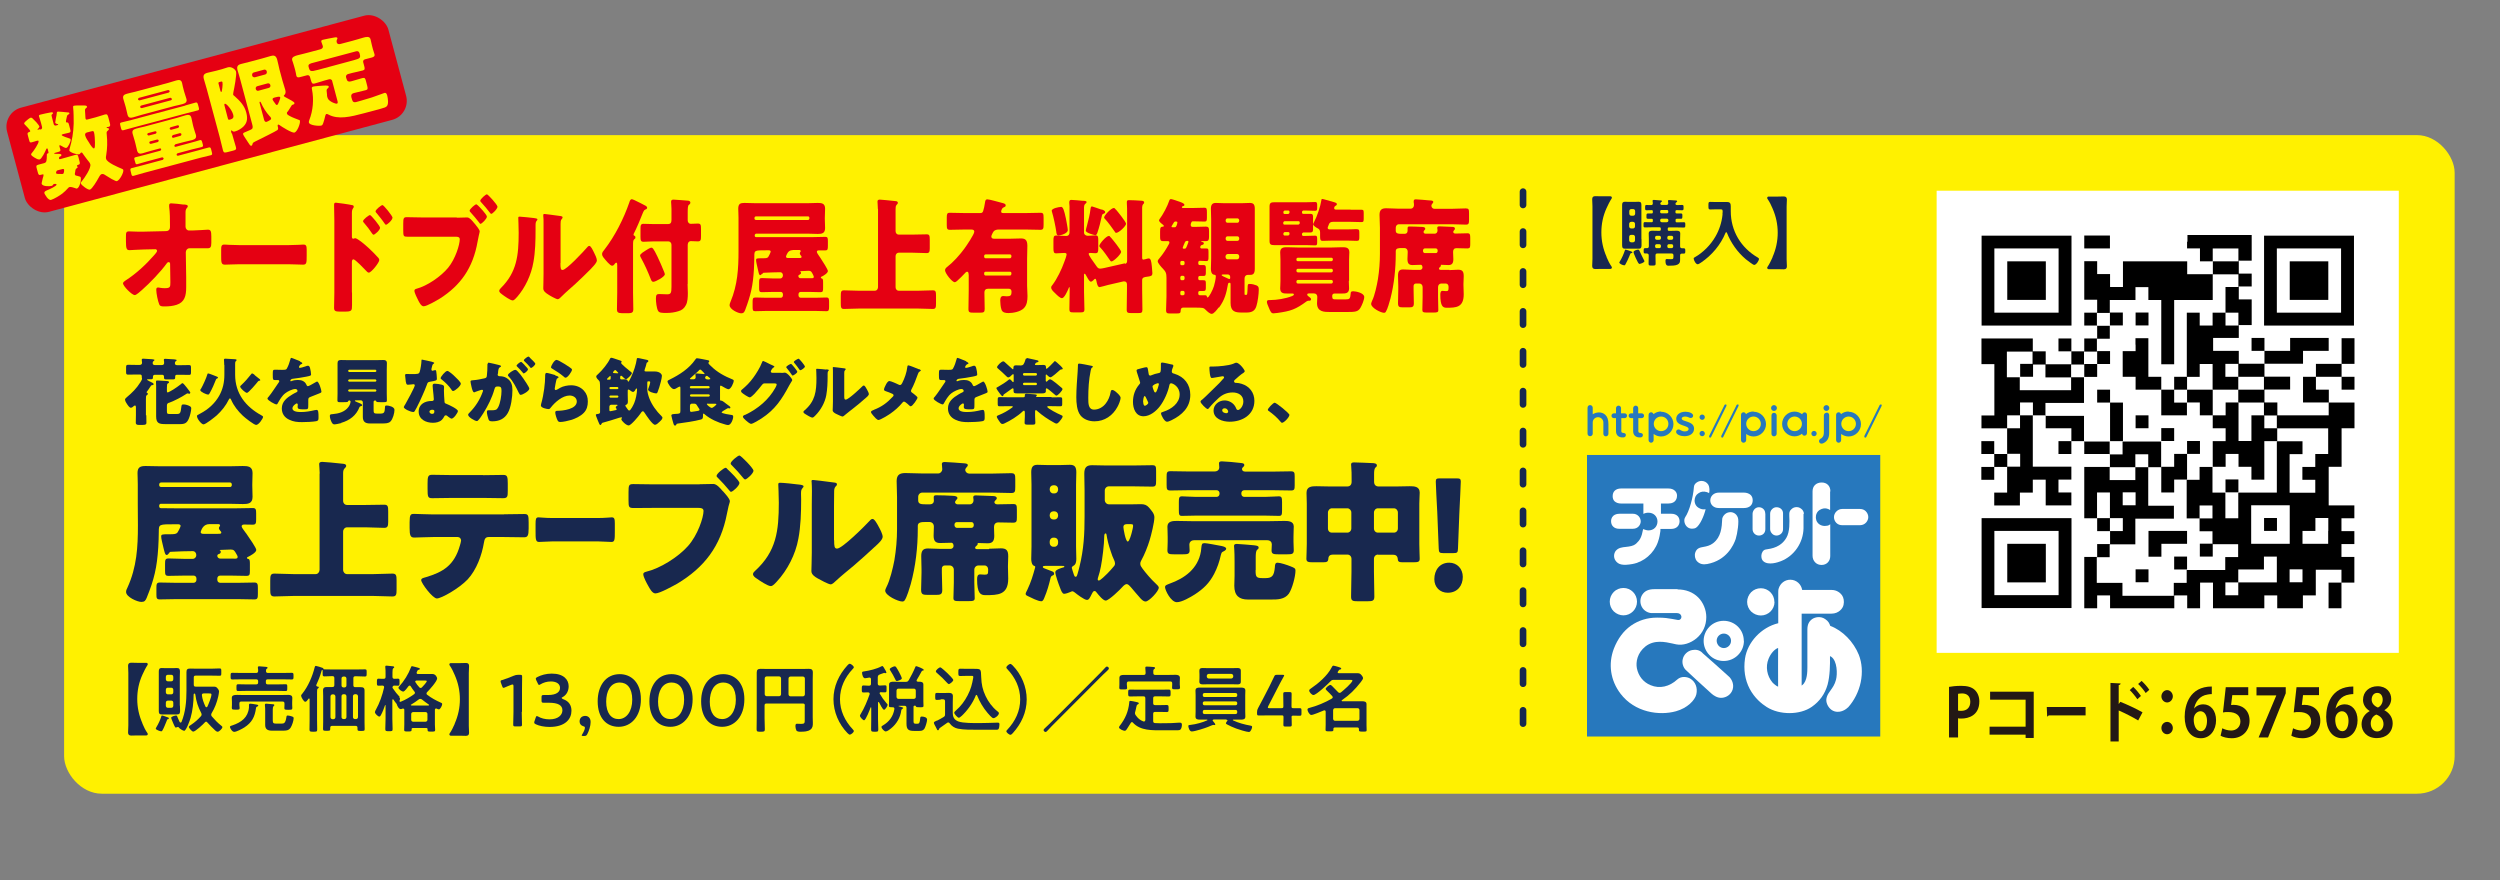 <?xml version="1.0" encoding="UTF-8"?><svg id="_レイヤー_1" xmlns="http://www.w3.org/2000/svg" xmlns:xlink="http://www.w3.org/1999/xlink" viewBox="0 0 187.98 66.2"><rect x="0" y="0" width="187.98" height="66.2" fill="#808080" stroke="none"/><defs><style>.cls-1,.cls-2{fill:none;}.cls-3{fill:#2778bd;}.cls-4{fill:#231815;}.cls-2{stroke:#18284f;stroke-dasharray:1 2;stroke-linecap:round;stroke-linejoin:round;stroke-width:.5px;}.cls-5{fill:#fff;}.cls-6{fill:#18284f;}.cls-7{fill:#fff100;}.cls-8{fill:#e50012;}.cls-9{clip-path:url(#clippath);}</style><clipPath id="clippath"><rect class="cls-1" width="187.98" height="66.2"/></clipPath></defs><g class="cls-9"><rect class="cls-7" x="4.82" y="10.16" width="179.75" height="49.52" rx="2.83" ry="2.83"/><path class="cls-6" d="M11,31.22c0,.19.01.38.01.57,0,.11-.05.16-.28.16h-.31c-.15,0-.21-.06-.21-.16,0-.19.01-.38.01-.57v-.6s0-.13-.07-.13c-.03,0-.06.02-.1.05-.05.05-.13.12-.21.12-.11,0-.24-.19-.37-.41-.03-.05-.07-.14-.07-.2s.04-.1.13-.18c.41-.34.74-.67,1.02-1.12.04-.06.13-.21.13-.27,0-.05-.02-.03-.02-.12v-.08c0-.1-.08-.12-.16-.12h-.22c-.22,0-.43.01-.65.01-.13,0-.15-.05-.15-.2v-.34c0-.15.02-.2.15-.2.22,0,.43.01.65.01h.22c.12,0,.18-.07.18-.16,0-.03-.01-.16-.02-.2,0-.02,0-.03,0-.04,0-.07.06-.07.11-.07.07,0,.41.02.66.04.18.02.18.03.18.07,0,.02-.01.03-.06.07-.05.04-.07.05-.07.17,0,.1.09.13.17.13h.51c.1,0,.18-.04.18-.15,0-.04,0-.17-.02-.21v-.04c0-.07.06-.07.11-.07.1,0,.53.03.66.04.16.02.19.03.19.07,0,.02-.01.03-.06.07-.04.03-.07.05-.07.17,0,.1.09.13.18.13h.23c.22,0,.43-.01.65-.01.13,0,.15.05.15.2v.34c0,.15-.02.2-.14.2-.22,0-.44-.01-.66-.01h-.24c-.1,0-.15.03-.15.14,0,.02,0,.05,0,.08,0,.12-.06.13-.24.13h-.37c-.17,0-.23-.01-.23-.13v-.08c0-.13-.1-.14-.15-.14h-.52c-.09,0-.16.04-.16.14,0,.02,0,.04,0,.06,0,.12-.05.14-.19.14h-.19s-.07,0-.07.03.3.18.35.2c.06.02.15.07.15.14,0,.05-.06.07-.1.07-.09.02-.09.02-.15.12-.05.08-.19.29-.25.36-.02.02-.03.03-.03.05,0,.03.02.04.05.06.03.02.05.03.05.07,0,.03-.03.06-.08.09-.07.04-.07.14-.07.31v1.21ZM12.71,30.28c-.12.04-.16.1-.16.22v.39c0,.18,0,.24.2.24h.53c.28,0,.3-.07.36-.57.02-.13.04-.15.18-.15.12,0,.33.06.43.12.08.04.13.08.13.18,0,.19-.1.58-.18.76-.14.34-.31.42-.66.42h-1.08c-.47,0-.72-.04-.72-.58,0-.12,0-.24,0-.36v-1.93c0-.08,0-.19-.01-.27,0-.02,0-.04,0-.06,0-.08.05-.08.11-.08.11,0,.58.03.7.04.08,0,.17.02.17.09,0,.04-.04.07-.09.09-.06.03-.07.11-.07.32v.26s0,.1.06.1c.05,0,.35-.18.42-.22.2-.12.38-.26.57-.4.03-.03.08-.08.12-.08.06,0,.2.18.32.33.14.18.27.35.27.38,0,.05-.05.09-.09.09-.01,0-.03,0-.05-.02-.03-.01-.05-.01-.07-.01-.03,0-.07.02-.09.04-.38.25-.86.5-1.28.66Z"/><path class="cls-6" d="M16.86,27.45c0-.23-.02-.29-.02-.4,0-.07.05-.08.11-.08.12,0,.58.03.71.04.07,0,.13.01.13.07,0,.02-.02.04-.06.08-.05.05-.05.13-.05.2v.82c0,1.42.81,2.41,1.96,3.04.08.04.14.08.14.13,0,.11-.32.6-.52.6-.16,0-.82-.52-1-.69-.36-.34-.68-.74-.88-1.2-.02-.04-.04-.1-.09-.1-.04,0-.05.02-.09.09-.21.44-.54.85-.9,1.18-.15.13-.83.68-1,.68-.15,0-.49-.42-.49-.62,0-.07.03-.08.26-.2.59-.31,1.08-.75,1.41-1.33.28-.5.39-1.02.39-1.58v-.74ZM15.11,29.24c.14-.24.41-.83.48-1.09.01-.04.02-.07.07-.07s.44.15.63.23c.07.03.1.04.1.09,0,.03-.03.05-.07.06-.05.02-.06.03-.09.1-.13.33-.27.66-.45.98-.05.09-.07.13-.14.13-.11,0-.58-.21-.58-.33,0-.04.02-.07.04-.1ZM19.14,28.2c.09.08.2.16.3.24.04.03.13.09.13.14,0,.04-.05.05-.08.05-.04,0-.05.01-.09.05-.1.13-.71.86-.83.86s-.51-.35-.51-.47c0-.04.04-.08.09-.12.24-.22.54-.56.74-.82.02-.03.03-.05.07-.05.05,0,.15.08.2.12Z"/><path class="cls-6" d="M22.56,27.19c.1.04.17.08.17.13,0,.04-.06.06-.1.07-.07.03-.15.16-.15.21s.03.06.07.06c.08,0,.33-.08.45-.12.04-.02.1-.04.15-.04.12,0,.15.12.17.21.03.11.07.33.07.45,0,.08-.05.1-.35.16-.3.06-.68.12-1.02.16-.18.02-.19.14-.19.15,0,.03.03.04.05.04.01,0,.04-.01.05-.02.16-.06.3-.08.47-.08.13,0,.29.02.4.09.15.09.19.16.26.31.02.04.05.07.09.07.06,0,.35-.16.51-.26.05-.03.09-.05.11-.06.02-.01.05-.03.07-.03.14,0,.33.63.33.76,0,.07-.06.09-.16.13-.26.1-.43.17-.68.27-.13.05-.15.1-.15.25,0,.07,0,.2,0,.32,0,.35,0,.36-.31.36-.38,0-.49-.02-.49-.19,0-.05,0-.1.01-.15v-.03s-.02-.08-.07-.08c-.05,0-.33.18-.33.37,0,.28.47.28.66.28.35,0,.68-.06,1.02-.14.05-.01.1-.02.14-.02.13,0,.14.2.14.55,0,.21-.01.26-.17.3-.25.05-.8.07-1.07.07-.38,0-.64-.03-.96-.18-.35-.16-.56-.45-.56-.85,0-.52.39-.81.79-1.05.09-.05.2-.12.3-.16.05-.02.09-.05.09-.11,0-.08-.07-.14-.17-.14-.21,0-.59.19-.75.32-.26.2-.42.5-.58.78-.02.03-.04.06-.08.06-.12,0-.68-.31-.68-.44,0-.04.03-.08.1-.15.22-.26.58-.83.76-1.08.03-.04.03-.06.03-.08,0-.04-.04-.08-.08-.08-.07,0-.14,0-.21,0-.19,0-.2-.02-.2-.43,0-.34.02-.35.2-.35.12,0,.32.01.5.01.27,0,.32-.02.36-.1.11-.19.21-.48.26-.68.02-.08.03-.12.08-.12.06,0,.58.23.67.26Z"/><path class="cls-6" d="M25.67,31.81c-.11.03-.42.1-.53.1-.17,0-.24-.24-.29-.37-.03-.08-.05-.19-.05-.27,0-.12.08-.12.21-.13.45-.04.91-.16,1.19-.54.14-.18.16-.38.16-.4,0-.05-.04-.09-.09-.09-.06,0-.09.04-.1.07-.02.06-.09.06-.32.06h-.32c-.1,0-.16-.02-.16-.13,0-.14.01-.34.01-.53v-1.77c0-.17,0-.33,0-.5,0-.19.09-.24.26-.24.19,0,.37.01.56.01h2.07c.18,0,.37-.01.55-.01.16,0,.27.04.27.24,0,.17-.01.33-.01.5v1.77c0,.19.01.39.01.53,0,.12-.05.13-.24.13h-.26c-.2,0-.27,0-.3-.06-.02-.04-.04-.07-.09-.07h-.02s-.09.04-.09.09v.6c0,.25.02.3.27.3h.22c.33,0,.34-.09.37-.51,0-.08.04-.1.12-.1.15,0,.59.09.59.33s-.12.69-.3.87c-.14.15-.4.15-.62.15h-.94c-.33,0-.52-.13-.52-.49,0-.08,0-.27,0-.37v-.73c0-.08-.07-.15-.15-.15h-.38s-.07,0-.07.04c0,.03.07.05.15.09.14.05.4.15.4.23,0,.07-.08.08-.13.09-.03.01-.05.03-.07.06-.25.64-.74,1-1.39,1.19ZM26.18,27.9s.03.07.07.07h1.98s.07-.03.07-.07v-.03s-.03-.07-.07-.07h-1.98s-.07.03-.07.07v.03ZM26.18,28.63s.03.07.07.07h1.98s.07-.03.07-.07v-.03s-.03-.07-.07-.07h-1.98s-.07.03-.07.07v.03ZM26.18,29.38s.03.07.07.07h1.98s.07-.03.07-.07v-.03s-.03-.07-.07-.07h-1.98s-.07.03-.07.07v.03Z"/><path class="cls-6" d="M32.52,27.22c.07.02.13.04.13.07,0,.03-.04.05-.1.1-.03.02-.08.21-.1.31,0,.02-.01.03-.01.04,0,.02,0,.04,0,.06,0,.03.03.08.07.08.03,0,.09-.02.12-.03.03-.01.06-.02.09-.02.05,0,.07.03.08.08.02.09.05.44.05.57s-.08.15-.5.22c-.19.03-.2.07-.26.25-.09.25-.2.5-.31.75-.14.32-.29.65-.46.97-.04.08-.1.16-.13.23-.03.05-.05.08-.12.08-.19,0-.71-.23-.71-.37,0-.03.08-.16.12-.22.11-.19.71-1.28.71-1.42,0-.05-.05-.08-.09-.08-.03,0-.14.01-.18.02-.06,0-.18.02-.24.02-.12,0-.16-.05-.2-.52,0-.04-.02-.14-.02-.19,0-.08.04-.1.11-.1.09,0,.22.01.35.01.5,0,.57-.01.63-.15.07-.19.14-.68.14-.85,0-.04,0-.09.04-.09.07,0,.73.16.84.19ZM33.25,28.94c.09.02.14.06.14.16,0,.05-.01.15-.01.25,0,.27.02.54.04.81,0,.13.03.17.16.21.15.06.85.38.85.54,0,.12-.31.57-.48.57-.04,0-.12-.05-.24-.14-.03-.03-.07-.06-.1-.08-.03-.02-.05-.03-.09-.03-.09,0-.11.07-.12.09-.04.09-.12.19-.19.26-.17.16-.43.21-.66.21-.52,0-1.07-.25-1.07-.85,0-.55.48-.79.97-.79h.04c.09,0,.13-.06.13-.13,0-.09-.05-.58-.07-.75-.01-.08-.02-.18-.02-.26,0-.12.04-.16.16-.16.14,0,.41.04.55.08ZM32.29,30.95c0,.11.11.17.2.17.13,0,.17-.07.17-.18,0-.07,0-.13-.16-.13-.09,0-.21.04-.21.15ZM34.18,28.29c.13.12.47.44.47.56,0,.17-.44.55-.58.55-.07,0-.12-.08-.15-.14-.19-.27-.43-.5-.69-.71-.04-.03-.1-.07-.1-.12,0-.09.35-.54.51-.54.1,0,.46.31.54.4Z"/><path class="cls-6" d="M36.67,27.37c0-.05.01-.1.08-.1.05,0,.68.15.78.18.04.01.14.03.14.09,0,.04-.04.06-.09.08-.09.04-.11.19-.13.35v.08s-.03.09-.03.11c0,.13.12.13.19.13.12,0,.31.03.46.12.39.23.46.55.46.94,0,.48-.1,1.29-.35,1.71-.25.44-.66.62-1.16.62-.16,0-.24-.02-.29-.15-.05-.13-.12-.42-.12-.55,0-.07.02-.13.1-.13.08,0,.15,0,.23,0,.32,0,.41-.02.52-.23.16-.3.25-.88.25-1.22,0-.25-.04-.34-.25-.34-.18,0-.23.02-.28.2-.18.64-.49,1.26-.85,1.83-.07.12-.3.46-.39.53-.03.03-.05.04-.09.04-.13,0-.65-.29-.65-.47,0-.06.05-.11.14-.2.42-.43.74-.93.95-1.51.01-.03.03-.07.03-.09,0-.06-.03-.08-.09-.08s-.4.13-.47.15c-.03.02-.07.04-.11.04-.09,0-.15-.21-.2-.43-.03-.14-.07-.32-.07-.38,0-.07.04-.09.2-.1.36-.03.5-.07.84-.14.14-.03.18-.07.19-.22.03-.23.04-.53.04-.76v-.08ZM38.91,27.91c.16.17.3.34.44.55.08.12.45.65.45.76,0,.18-.5.47-.65.47-.06,0-.09-.05-.14-.15-.21-.43-.42-.86-.76-1.23-.03-.03-.06-.07-.06-.1,0-.12.42-.4.55-.4.07,0,.12.05.17.1ZM39.45,27.46c.14.14.25.26.25.31,0,.11-.26.31-.32.31-.02,0-.06-.03-.08-.07-.12-.15-.26-.29-.4-.43-.03-.03-.06-.06-.06-.08,0-.08.27-.29.34-.29.04,0,.17.14.27.24ZM39.85,26.91c.08.07.4.37.4.44,0,.11-.26.32-.32.32-.03,0-.07-.04-.08-.07-.12-.15-.26-.29-.4-.42-.02-.02-.06-.05-.06-.09,0-.08.28-.28.34-.28.04,0,.12.08.13.1Z"/><path class="cls-6" d="M41.75,28.23c.13.04.25.08.25.14,0,.03-.04.05-.07.07-.07.03-.08.06-.11.19-.04.15-.06.31-.09.47,0,.04-.02.08-.02.13,0,.05.03.1.08.1s.27-.13.33-.17c.23-.13.57-.19.82-.19.37,0,.72.13.97.41.21.24.29.49.29.81s-.07.61-.3.85c-.25.26-.63.44-.97.54-.2.06-.59.15-.79.15-.1,0-.16-.02-.21-.11-.08-.15-.18-.46-.18-.61,0-.1.08-.12.15-.12.43,0,1.47-.12,1.47-.7,0-.3-.28-.45-.54-.45-.53,0-1.1.5-1.41.9-.05.07-.09.12-.18.12s-.57-.08-.57-.27c0-.04.01-.08.02-.12.21-.72.3-1.61.3-2.03,0-.2,0-.3.12-.3.09,0,.52.13.63.16ZM41.85,27.06s.12.03.19.07c.25.13.62.36.77.47.12.08.2.14.2.2,0,.12-.32.6-.48.6-.06,0-.1-.04-.14-.08-.25-.21-.53-.4-.82-.57-.08-.05-.14-.08-.14-.14,0-.08.24-.55.42-.55Z"/><path class="cls-6" d="M45.23,31.87s-.04.09-.08.09c-.06,0-.1-.09-.19-.32-.03-.09-.08-.21-.14-.36,0-.02-.02-.06-.02-.08,0-.06.08-.07.19-.08.09-.02.13-.05.13-.13v-1.69c0-.61-.02-.62-.09-.69-.07-.06-.2-.2-.2-.3,0-.06.07-.12.16-.2.29-.26.72-.79.88-1.14.02-.04.05-.07.1-.07.07,0,.36.11.64.2.1.03.13.05.13.09,0,.03-.02.05-.03.07,0,.01-.01.02-.01.03,0,.08.58.55.67.62.04.03.14.09.14.15,0,.1-.34.45-.44.45-.08,0-.2-.13-.26-.19-.03-.03-.07-.07-.11-.07-.07,0-.07.1-.07.16,0,.08.03.12.11.12.05,0,.17-.01.24-.01.12,0,.19.02.23.14,0,.02.02.04.04.04.04,0,.14-.23.2-.34.01-.03.02-.04.02-.05.18-.37.35-.9.41-1.31,0-.05.03-.08.08-.08.09,0,.55.12.69.14.05.01.1.03.1.09s-.06.09-.1.11c-.03.02-.04.04-.04.08-.02.11-.08.29-.12.4-.01.03-.03.09-.03.12,0,.06.05.07.1.07h.31c.12,0,.23,0,.35,0,.4,0,.55.21.55.33,0,.17-.14.69-.2.87-.13.38-.14.45-.23.45-.15,0-.61-.13-.61-.29,0-.02.01-.05.02-.07.04-.1.14-.39.14-.49,0-.06-.07-.06-.12-.06h-.03c-.06,0-.07.05-.07.1v.04c0,.15,0,.3,0,.45,0,.23.07.46.15.68.19.5.53.97.92,1.35.03.03.07.07.07.12,0,.1-.13.23-.2.29-.12.12-.26.24-.36.24-.19,0-.65-.7-.76-.87-.03-.04-.09-.15-.15-.15-.08,0-.16.14-.2.2-.11.16-.69.87-.87.87s-.55-.35-.55-.47c0-.02.01-.04.03-.07.01-.01.02-.03.02-.04,0-.03-.03-.03-.05-.03-.05,0-.13.02-.19.04-.41.13-.81.26-1.23.37-.04.02-.06.04-.07.09ZM45.84,28.55c.08,0,.08-.08.08-.14,0-.09,0-.14-.04-.14-.02,0-.06.04-.11.09-.02.03-.05.05-.08.08-.02.02-.05.04-.05.07,0,.03.02.04.08.04h.12ZM46.43,29.26s.07-.03.07-.07v-.02s-.03-.07-.07-.07h-.54s-.07.03-.07.07v.02s.03.07.07.07h.54ZM45.89,29.74s-.07.03-.07.07v.02s.03.07.07.07h.54s.07-.03.07-.07v-.02s-.03-.07-.07-.07h-.54ZM45.97,30.43c-.09,0-.15.07-.15.15v.26c0,.05.02.08.07.08.04,0,.3-.06.35-.07.05-.01.13-.02.13-.07,0-.02-.02-.05-.03-.07-.02-.02-.04-.04-.04-.08,0-.05.04-.08.08-.11.02,0,.06-.04.06-.05,0-.01,0-.03-.06-.04h-.4ZM46.49,28.04s-.18-.22-.23-.22-.17.15-.17.19c0,.04.08.05.18.05.06,0,.13.01.16.01.02,0,.06,0,.06-.03ZM47.2,29.69c0,.19.01.35.01.5,0,.12-.02.21-.14.25-.03.01-.05.03-.05.06,0,.04.09.15.15.24.03.04.08.13.14.13.12,0,.33-.45.38-.57.11-.26.21-.73.21-1.02,0-.02,0-.07-.04-.07-.02,0-.05.03-.06.05-.04.08-.1.21-.21.21-.06,0-.18-.09-.23-.13-.03-.02-.08-.05-.11-.05-.04,0-.05.05-.05.08v.3Z"/><path class="cls-6" d="M54.34,30.93s-.08.04-.08.08c0,.08.64.18.74.19.08.01.13.03.13.13,0,.19-.16.63-.38.63-.05,0-.15-.02-.21-.04-.54-.14-1.14-.41-1.56-.77-.02-.02-.05-.05-.08-.05-.04,0-.04.04-.04.09v.08c0,.21-.05.25-.18.28-.43.12-1.26.24-1.72.3-.08.01-.08.01-.11.08-.02.03-.03.07-.09.07-.08,0-.1-.07-.12-.14-.03-.09-.16-.55-.16-.61,0-.12.14-.11.22-.12.43-.02.46-.03.46-.24v-1.71c0-.07,0-.11-.06-.11-.04,0-.15.07-.2.1-.06.04-.15.09-.23.09-.19,0-.48-.45-.48-.58,0-.07.08-.09.17-.14.73-.36,1.45-.82,1.92-1.5.05-.07.07-.1.13-.1.11,0,.69.12.84.15.02,0,.08.03.08.08,0,.04-.03.06-.05.08-.01.01-.02.03-.02.04,0,.05.14.19.18.22.48.48,1.04.78,1.66,1.03.04.02.07.04.07.09,0,.16-.21.64-.4.64-.08,0-.37-.16-.46-.22-.04-.03-.09-.05-.12-.05-.05,0-.05.04-.05.12v.48c0,.14,0,.28,0,.42,0,.07,0,.1.04.1h.04s.09.03.13.05c.16.12.31.24.47.35.03.03.1.07.1.12,0,.03-.02.07-.06.07-.03,0-.08-.02-.11-.02-.02,0-.04.01-.06.02-.12.07-.23.14-.35.21ZM53.29,29.2s.07-.03.07-.07v-.03s-.03-.07-.07-.07h-1.35s-.07.03-.07.07v.03s.03.07.07.07h1.35ZM51.95,29.65s-.07.03-.07.07v.03s.03.07.07.07h1.35s.07-.03.07-.07v-.03s-.03-.07-.07-.07h-1.35ZM52.03,30.35c-.09,0-.15.07-.15.15v.31c0,.1.01.16.1.16.08,0,.44-.07.52-.08.05-.01.1-.03.1-.09,0-.03-.03-.07-.08-.14-.04-.07-.11-.18-.14-.22-.05-.08-.13-.09-.23-.09h-.13ZM52.12,28.52c.1,0,.19-.03.19-.16,0-.05-.02-.15-.02-.2,0-.07.04-.08.1-.08.07,0,.38.03.47.04.02,0,.06.01.08.01.02,0,.04-.01.04-.03,0-.02-.06-.08-.13-.15-.03-.03-.05-.05-.08-.08-.03-.03-.07-.08-.12-.08s-.1.06-.15.12c-.17.16-.35.32-.53.47-.03.03-.09.07-.09.1s.04.04.11.04h.12ZM53.32,28.52c.07,0,.09,0,.09-.04,0-.01-.02-.04-.03-.05-.05-.05-.15-.12-.18-.15-.01-.01-.03-.02-.05-.02-.06,0-.13.07-.13.13,0,.07.05.14.2.14h.1ZM53.26,30.35c-.07,0-.11,0-.11.04,0,.05.26.28.37.28.09,0,.35-.23.35-.27,0-.04-.06-.04-.09-.04-.14,0-.29,0-.43,0h-.09Z"/><path class="cls-6" d="M58.76,28.04c.07,0,.14,0,.21-.02.02,0,.04,0,.05,0,.18,0,.55.46.55.56,0,.03-.03.08-.08.15-.03.06-.08.13-.13.22-.57,1.07-1.08,1.85-2.11,2.52-.14.09-.64.4-.77.4-.1,0-.32-.19-.41-.27-.07-.06-.21-.19-.21-.27,0-.08.1-.12.2-.15.92-.44,1.74-1.12,2.24-2.02.03-.06.1-.19.1-.25,0-.07-.08-.08-.14-.08h-.79c-.09,0-.14.07-.19.13-.11.15-.35.43-.48.57-.01.01-.03.03-.04.05-.1.1-.3.3-.37.3-.12,0-.5-.26-.6-.35-.04-.03-.07-.08-.07-.13,0-.04.03-.07.05-.09.35-.29.6-.54.87-.91.22-.3.51-.76.64-1.11.02-.06.06-.15.1-.15.03,0,.33.14.53.25.09.04.17.08.2.09.03.02.12.05.12.09,0,.02-.03.04-.05.05-.14.08-.22.28-.22.31,0,.06.04.09.1.1h.71ZM59.95,27.95c0,.11-.3.29-.35.29-.03,0-.04-.03-.06-.05-.15-.22-.21-.3-.38-.51-.02-.02-.04-.04-.04-.07,0-.09.31-.25.36-.25.05,0,.47.52.47.59ZM60.53,27.55c0,.1-.28.29-.35.29-.03,0-.05-.03-.07-.05-.12-.18-.25-.34-.39-.51-.02-.02-.03-.04-.03-.06,0-.08.31-.25.36-.25s.47.5.47.59Z"/><path class="cls-6" d="M62.13,27.77c.1.01.19.02.19.07,0,.02-.02.04-.03.05-.05.06-.06.09-.06.21,0,.07,0,.13,0,.2,0,.46-.02.96-.1,1.41-.1.56-.42,1.13-.82,1.53-.06.06-.15.16-.22.16-.12,0-.42-.19-.53-.26-.05-.03-.15-.09-.15-.16,0-.05.04-.09.08-.12.81-.69.9-1.43.9-2.43,0-.25-.02-.63-.02-.65,0-.05.03-.05.07-.05.12,0,.55.04.69.06ZM63.48,29.75c0,.23.01.3.11.3.2,0,1.06-.81,1.24-.99.03-.03.07-.07.12-.07.08,0,.17.17.24.3.04.08.14.25.14.34,0,.1-.16.24-.26.32-.02.02-.04.03-.05.04-.26.23-.52.45-.79.66-.22.18-.46.35-.68.54-.06.05-.14.13-.2.13-.08,0-.41-.17-.5-.21-.09-.05-.24-.13-.24-.26,0-.11.02-.36.02-.67v-1.72c0-.11,0-.29,0-.46,0-.13,0-.25-.01-.32,0-.02,0-.03,0-.04,0-.04.03-.04.06-.04.01,0,.24.02.28.03.09.01.47.06.55.07.04.01.08.02.08.06,0,.03-.03.05-.05.08-.06.05-.06.14-.06.21,0,.17,0,.33,0,.5v1.22Z"/><path class="cls-6" d="M69.1,27.75c.08.03.14.08.14.1,0,.03-.05.06-.08.08-.09.05-.12.13-.15.22-.1.3-.32.85-.47,1.12-.02.04-.04.07-.04.12,0,.08.05.12.09.14.04.03.2.14.3.24.06.05.1.1.1.13,0,.09-.37.65-.51.65-.05,0-.1-.05-.14-.09-.04-.04-.15-.14-.25-.21-.04-.03-.08-.05-.11-.05-.06,0-.09.03-.12.07-.26.32-.58.6-.91.83-.14.1-.75.48-.9.48-.1,0-.3-.22-.37-.31-.06-.07-.19-.22-.19-.29,0-.08.12-.12.19-.15.02,0,.03-.01.04-.02.57-.22.98-.52,1.39-.96.04-.04.08-.08.08-.13,0-.04-.03-.08-.07-.1-.14-.07-.38-.16-.53-.21-.06-.02-.12-.05-.12-.12,0-.07.08-.26.12-.32.05-.11.16-.32.29-.32.1,0,.58.21.69.27.04.02.07.03.1.03.09,0,.13-.08.17-.15.18-.35.34-.81.38-1.19,0-.04.02-.14.07-.14.09,0,.52.18.82.3Z"/><path class="cls-6" d="M72.65,27.19c.1.04.17.08.17.13,0,.04-.06.06-.1.07-.07.03-.15.16-.15.21s.03.06.07.06c.08,0,.33-.08.45-.12.04-.02.1-.04.15-.04.12,0,.15.12.17.21.03.11.07.33.07.45,0,.08-.05.1-.35.16-.3.06-.68.12-1.02.16-.18.02-.19.14-.19.15,0,.03.03.04.05.04.01,0,.04-.01.05-.02.16-.06.3-.08.47-.08.13,0,.29.02.4.09.15.09.19.16.26.31.02.04.05.07.09.07.06,0,.35-.16.51-.26.05-.03.09-.05.11-.06.02-.01.05-.03.07-.03.14,0,.33.63.33.76,0,.07-.06.09-.16.13-.26.1-.43.17-.68.27-.13.05-.15.1-.15.25,0,.07,0,.2,0,.32,0,.35,0,.36-.31.36-.38,0-.49-.02-.49-.19,0-.05,0-.1.01-.15v-.03s-.02-.08-.07-.08c-.05,0-.33.18-.33.37,0,.28.47.28.66.28.35,0,.68-.06,1.02-.14.05-.01.1-.02.14-.02.13,0,.14.2.14.55,0,.21-.01.26-.17.3-.25.05-.8.07-1.07.07-.38,0-.64-.03-.96-.18-.35-.16-.56-.45-.56-.85,0-.52.39-.81.79-1.05.09-.05.2-.12.3-.16.05-.02.09-.05.09-.11,0-.08-.07-.14-.17-.14-.21,0-.59.19-.75.32-.26.2-.42.5-.58.78-.02.03-.04.06-.08.06-.12,0-.68-.31-.68-.44,0-.04.03-.08.1-.15.22-.26.58-.83.76-1.08.03-.04.03-.06.03-.08,0-.04-.04-.08-.08-.08-.07,0-.14,0-.21,0-.19,0-.2-.02-.2-.43,0-.34.02-.35.2-.35.12,0,.32.01.5.01.27,0,.32-.02.36-.1.11-.19.21-.48.26-.68.02-.08.03-.12.08-.12.06,0,.58.23.67.26Z"/><path class="cls-6" d="M77.22,26.92s.48.1.55.12c.21.04.32.06.32.13,0,.03-.04.06-.09.07-.16.03-.18.16-.18.17,0,.03.02.04.09.04h.11c.15,0,.29-.01.43-.01.12,0,.2.03.2.17v.05s0,.07.04.07c.06,0,.51-.46.55-.51.03-.04.06-.07.08-.07.04,0,.25.19.43.36.09.09.16.17.16.21,0,.05-.07.06-.11.06-.06,0-.08.02-.13.07-.12.11-.58.52-.68.52-.09,0-.21-.12-.27-.18-.02-.02-.03-.03-.05-.03-.03,0-.04.03-.04.07v.37s0,.1.05.1c.03,0,.04-.02.07-.04.05-.06.14-.14.21-.14.13,0,.75.54.88.65.03.03.05.05.05.09,0,.11-.35.49-.46.49-.04,0-.06-.03-.11-.07-.07-.06-.55-.48-.62-.48-.04,0-.06.03-.06.07,0,.02,0,.11,0,.15,0,.14-.15.16-.29.16h-1.85c-.21,0-.29-.02-.29-.18,0-.04,0-.09,0-.13,0-.04-.02-.07-.06-.07-.03,0-.05.02-.07.03-.14.1-.29.2-.42.3-.18.13-.2.13-.21.18-.01.05-.03.08-.07.08-.05,0-.12-.1-.18-.17-.06-.08-.28-.37-.28-.43,0-.04.04-.07.12-.1.22-.12.63-.38.81-.54.03-.03.05-.03.06-.03.07,0,.15.1.19.15.02.03.05.06.08.06.03,0,.04-.03.04-.07v-.46s-.01-.07-.04-.07c-.02,0-.05.03-.08.05-.07.07-.19.2-.29.2-.04,0-.08-.03-.13-.08-.2-.2-.42-.4-.63-.58-.05-.04-.08-.07-.08-.11,0-.11.33-.44.47-.44.04,0,.08.03.12.07.17.15.34.3.51.46.02.02.07.07.09.07.04,0,.04-.05.04-.08v-.04c0-.14.07-.18.2-.18s.24.01.35.01c.09,0,.17-.03.21-.09.05-.07.1-.19.14-.33.02-.07.02-.1.09-.1ZM79.06,29.88c.23,0,.44-.01.66-.01.14,0,.15.05.15.2v.28c0,.15-.01.2-.14.2-.23,0-.44-.01-.67-.01h-.23c-.05,0-.09.02-.09.05,0,.11.84.54.98.59.14.06.18.08.18.13,0,.11-.19.33-.26.41-.06.06-.12.13-.21.13-.05,0-.12-.04-.17-.07-.46-.25-.86-.52-1.25-.86-.04-.04-.08-.08-.12-.08-.04,0-.06.03-.06.09v.37c0,.17.02.33.02.48,0,.13-.05.15-.21.15h-.37c-.17,0-.23-.02-.23-.14,0-.11.02-.31.02-.48v-.31c0-.07-.02-.12-.07-.12-.03,0-.07.03-.09.05-.38.37-.95.71-1.36.9-.06.03-.11.05-.17.05-.11,0-.2-.15-.27-.26-.06-.09-.15-.23-.15-.29s.07-.09.15-.12c.33-.13.67-.32.97-.54.04-.03.08-.05.08-.09s-.04-.04-.09-.04h-.24c-.22,0-.44.01-.66.01-.13,0-.14-.05-.14-.2v-.29c0-.15.01-.2.14-.2.22,0,.44.01.66.01h1.12c.1,0,.12-.03.12-.12,0-.02,0-.04,0-.07,0-.05.07-.07.11-.07.13,0,.48.03.62.04.09.01.17.01.17.08,0,.02-.01.04-.03.05-.02.01-.03.03-.03.04,0,.03.02.03.09.03h1.09ZM77.9,28.24s.07-.03.07-.07v-.05s-.03-.07-.07-.07h-.91s-.07.03-.07.07v.05s.03.07.07.07h.91ZM76.99,28.78s-.07.03-.07.07v.04s.03.07.07.07h.91s.07-.03.07-.07v-.04s-.03-.07-.07-.07h-.91Z"/><path class="cls-6" d="M82.06,27.5s.12.03.12.08c0,.02-.02.04-.04.04-.09.05-.1.12-.13.25-.14.68-.18,1.37-.18,2.05,0,.43,0,.88.44.88.35,0,.68-.2.88-.47.18-.23.3-.52.35-.8.02-.11.04-.21.13-.21.12,0,.29.15.37.23.1.09.26.24.26.37,0,.16-.15.53-.24.68-.35.65-.97,1.08-1.72,1.08-.39,0-.81-.13-1.06-.45-.27-.35-.31-.93-.31-1.37,0-.63.06-1.31.1-1.9.01-.12.02-.3.02-.43,0-.12,0-.19.09-.19.13,0,.72.12.9.16Z"/><path class="cls-6" d="M88.11,27.39s.12.05.12.11c0,.04-.02.07-.03.1-.05.1-.09.24-.09.35,0,.09.09.13.19.15.75.23,1.2.8,1.2,1.59,0,.94-.62,1.52-1.42,1.91-.16.08-.26.11-.34.11-.18,0-.44-.49-.44-.63,0-.06.04-.08.2-.13.57-.18,1.2-.63,1.2-1.29,0-.6-.52-.84-.64-.84-.07,0-.11.05-.13.13-.1.52-.39,1.17-.71,1.59-.28.37-.75.76-1.24.76-.59,0-.79-.59-.79-1.08s.15-.93.47-1.31c.04-.04.07-.08.07-.14,0-.03-.03-.1-.04-.14-.07-.22-.14-.44-.21-.66-.01-.04-.02-.08-.02-.11,0-.05.05-.09.11-.1.11-.03.53-.15.63-.15.09,0,.1.07.13.26.01.07.02.14.04.24.01.07.03.13.12.13.03,0,.05,0,.1-.03.14-.06.36-.13.5-.15.19-.03.2-.09.2-.49,0-.06,0-.12,0-.18,0-.07.01-.13.09-.13.11,0,.62.12.73.15ZM85.96,30.21c0,.08.01.3.13.3.07,0,.25-.13.25-.22,0-.03-.01-.05-.03-.09-.14-.31-.19-.42-.24-.42-.09,0-.12.37-.12.44ZM86.78,28.93c-.06.03-.12.07-.12.15,0,.04.1.32.13.37.02.03.04.06.08.06.07,0,.13-.15.18-.3.05-.16.09-.3.09-.33,0-.04-.03-.07-.07-.07-.05,0-.24.08-.29.11Z"/><path class="cls-6" d="M93.58,27.94s-.03.06-.06.08c-.23.14-.48.37-.68.55-.03.03-.05.06-.05.1,0,.07.06.12.13.12.02,0,.04,0,.06,0,.08,0,.27.03.38.07.59.18.96.66.96,1.28,0,1.05-.91,1.57-1.86,1.57-.52,0-1.21-.21-1.21-.84,0-.44.4-.76.82-.76.29,0,.56.13.74.35.08.1.1.16.15.27.02.06.07.1.13.1.13,0,.4-.27.4-.64,0-.47-.38-.68-.8-.68s-.76.15-1.06.42c-.2.18-.51.49-.67.69-.08.1-.12.14-.14.14-.13,0-.55-.45-.55-.55,0-.07.05-.12.17-.2.14-.11,1.05-1.02,1.24-1.2.1-.1.19-.2.28-.31.04-.04.08-.07.08-.13,0-.07-.09-.08-.11-.08-.02,0-.62.11-.76.13-.02,0-.04,0-.07,0-.13,0-.16-.62-.16-.73v-.05c0-.08.02-.08.18-.08h.13c.36,0,1.14-.07,1.46-.2.14-.06.2-.09.24-.09.24,0,.65.54.65.66ZM92.08,30.7c-.09,0-.18.05-.18.15,0,.15.19.22.31.22.07,0,.14-.05.14-.12,0-.08-.08-.25-.27-.25Z"/><path class="cls-6" d="M96.95,31.21c0,.16-.4.58-.55.58-.05,0-.09-.05-.12-.09-.26-.31-.57-.58-.9-.81-.03-.02-.05-.04-.05-.08,0-.1.4-.53.52-.53.11,0,1.11.79,1.11.93Z"/><path class="cls-8" d="M12.53,17.37c.15,0,.25-.12.25-.28v-.15c0-.42,0-.98-.06-1.39,0-.05,0-.09,0-.12,0-.11.07-.14.15-.14.18,0,.71.06.9.09.03,0,.07,0,.1,0,.16.02.25.03.25.13,0,.06-.04.1-.07.13-.1.12-.1.24-.1.39,0,.31,0,.61,0,.91v.11c0,.15.12.28.25.28h.28c.29,0,1.04-.06,1.15-.06.2,0,.26.09.26.51v.48c0,.33-.07.41-.3.41-.12,0-.25,0-.38,0-.24,0-.47,0-.7,0h-.28c-.14,0-.26.14-.26.3l.03,1.89c0,.24,0,.49,0,.73,0,.67-.12,1.13-.72,1.33-.28.09-.58.12-.87.12h-.06c-.16,0-.32,0-.38-.16-.1-.24-.22-.82-.22-1.09,0-.09.02-.17.11-.17.03,0,.14,0,.18.02.11.02.22.03.34.03.42,0,.43-.09.43-.44l-.02-1.39c0-.08-.04-.13-.11-.13s-.1.04-.14.09c-.45.63-1.29,1.5-1.86,2-.11.1-.43.39-.55.39-.2,0-.88-.67-.88-.89,0-.08.12-.16.19-.21.77-.49,1.52-1.18,2.14-1.89.06-.07.23-.25.23-.33,0-.05-.04-.13-.12-.13l-.88.02c-.28,0-.94.05-1.07.05-.21,0-.27-.09-.27-.66v-.35c0-.33.02-.4.25-.4.21,0,.43.02.64.02.14,0,.28,0,.42,0l1.71-.04Z"/><path class="cls-8" d="M21.73,18.43c.48,0,1.01-.04,1.08-.04.21,0,.25.1.25.38v.45c0,.52,0,.68-.27.68-.32,0-.7-.03-1.06-.03h-3.77c-.36,0-.75.03-1.05.03-.28,0-.28-.18-.28-.68v-.43c0-.28.02-.4.24-.4.11,0,.57.04,1.09.04h3.77Z"/><path class="cls-8" d="M26.47,22c0,.31,0,.62,0,.94,0,.42-.02.49-.54.49h-.38c-.34,0-.43-.05-.43-.29,0-.38.02-.74.02-1.12v-5.43c0-.33-.02-.9-.02-1.17,0-.12.02-.18.13-.18.11,0,1.07.14,1.26.19.05,0,.09.06.09.11,0,.05-.02.09-.05.11-.04.07-.09.14-.09.34v1.83s0,.13.1.13c.04,0,.1-.04.14-.04.07,0,.18.07.3.15.27.18.6.48.71.58.21.19.57.55.75.76.03.05.06.09.06.15,0,.19-.6.95-.79.95-.07,0-.16-.09-.21-.15-.14-.15-.81-.85-.94-.85-.11,0-.12.13-.12.23v2.26ZM28.58,17.12c0,.19-.41.53-.49.53-.05,0-.1-.08-.13-.12-.17-.26-.37-.52-.57-.75-.05-.06-.09-.09-.09-.15,0-.13.44-.46.52-.46.08,0,.76.82.76.96ZM29.51,16.37c0,.18-.39.53-.49.53-.04,0-.09-.08-.12-.12-.17-.26-.38-.5-.57-.74-.06-.07-.09-.09-.09-.15,0-.13.43-.47.52-.47s.76.82.76.96Z"/><path class="cls-8" d="M34.35,16.37c.25,0,.61-.02.78-.02.18,0,.38.25.51.41l.07.08c.13.16.36.43.36.57,0,.06-.06.23-.07.31-.03.15-.06.3-.09.45-.35,2-1.29,3.29-2.82,4.27-.25.15-.99.59-1.24.59-.18,0-.33-.3-.41-.46-.07-.14-.28-.55-.28-.71,0-.1.09-.13.16-.15.79-.21,1.8-.89,2.37-1.57.56-.68.88-1.75.88-2.15,0-.17-.16-.19-.28-.19h-2.61c-.34,0-.69,0-1.04,0-.3,0-.32-.04-.32-.5v-.47c0-.43.03-.5.27-.5.38,0,.75.02,1.12.02h2.64ZM35.82,15.36s.08.06.12.09c.12.11.67.69.67.84,0,.16-.38.54-.48.54-.04,0-.07-.04-.09-.08-.22-.28-.43-.54-.66-.79-.03-.03-.07-.07-.07-.11,0-.13.41-.49.51-.49ZM37.41,15.53c0,.18-.38.55-.47.55-.04,0-.07-.05-.1-.08-.21-.28-.42-.53-.66-.79-.03-.03-.07-.07-.07-.11,0-.13.41-.49.5-.49.08,0,.79.78.79.92Z"/><path class="cls-8" d="M40.12,16.39c.16.02.29.04.29.11,0,.04-.03.08-.05.09-.07.09-.09.16-.09.36,0,.11,0,.23,0,.34,0,.78-.02,1.65-.16,2.41-.16.96-.62,1.93-1.22,2.62-.09.1-.23.27-.34.27-.17,0-.63-.33-.79-.45-.08-.06-.22-.15-.22-.27,0-.09.07-.15.12-.21,1.2-1.19,1.34-2.45,1.34-4.16,0-.43-.03-1.08-.03-1.12,0-.08.04-.09.11-.09.17,0,.82.08,1.03.1ZM42.14,19.78c0,.39.02.52.16.52.29,0,1.58-1.39,1.84-1.69.04-.05.1-.12.17-.12.12,0,.25.29.36.51.07.13.21.43.21.58,0,.17-.24.41-.38.56-.02.03-.06.06-.07.08-.39.39-.77.76-1.17,1.13-.34.31-.69.6-1.02.93-.08.08-.21.22-.3.22-.12,0-.62-.28-.74-.37-.14-.09-.35-.23-.35-.44,0-.19.02-.61.02-1.14v-2.96c0-.19,0-.5,0-.79,0-.22,0-.42-.02-.55,0-.03,0-.05,0-.08,0-.07.04-.08.09-.08.02,0,.35.04.42.05.13.02.71.09.82.11.07.02.12.03.12.1,0,.06-.04.09-.07.13-.08.09-.08.24-.08.36,0,.28,0,.57,0,.85v2.09Z"/><path class="cls-8" d="M47.6,22.01c0,.42.02.85.02,1.26,0,.18-.08.28-.33.28h-.52c-.31,0-.38-.09-.38-.29,0-.41.02-.83.02-1.25v-2.04c0-.12,0-.22-.07-.22-.04,0-.08.05-.11.08-.05.08-.11.15-.21.15-.14,0-.49-.42-.66-.64-.06-.08-.09-.16-.09-.24,0-.11.09-.23.2-.36.76-.98,1.43-2.3,1.85-3.52.03-.1.07-.24.19-.24.03,0,.11.03.2.07.27.12.71.36.85.43.05.03.1.08.1.15,0,.08-.11.12-.16.14-.07.02-.13.16-.16.23-.16.42-.48,1.18-.68,1.56-.02.03-.02.06-.02.09,0,.05.03.06.07.08.05.02.07.07.07.12,0,.08-.04.11-.1.15-.07.07-.08.15-.08.47v3.53ZM49.11,18.7c.12.14.49.9.83,1.75.03.08.05.14.05.17,0,.2-.71.57-.86.57-.14,0-.17-.14-.22-.26-.2-.51-.42-1-.67-1.46-.03-.07-.11-.19-.11-.25,0-.14.28-.29.43-.39.09-.06.33-.21.42-.21.04,0,.08.02.13.08ZM51.7,21.37c0,.2.02.43.02.67,0,.33-.02.66-.14.89-.13.26-.31.4-.57.47-.27.09-.59.13-.87.13-.38,0-.57,0-.66-.16-.11-.19-.16-.69-.16-.91,0-.29.06-.35.24-.35.16,0,.42.02.6.02.28,0,.33-.09.33-.57v-3.15c0-.14-.1-.26-.23-.26h-1.08c-.29,0-.6.03-.79.03-.2,0-.23-.1-.23-.37v-.6c0-.27.02-.38.23-.38.22,0,.49.02.79.02h1.05c.17,0,.26-.09.26-.3v-.84c0-.25-.03-.42-.03-.54,0-.13.08-.16.18-.16.15,0,.93.07,1.1.08.07,0,.17.05.17.14,0,.11-.08.15-.11.17-.08.06-.09.26-.09.55v.6c0,.2.12.28.22.28.18,0,.36-.02.54-.02.22,0,.24.1.24.42v.52c0,.29-.02.4-.24.4-.18,0-.36-.02-.54-.02-.09,0-.22.07-.22.32v2.9Z"/><path class="cls-8" d="M57.29,20.59s-.07.1-.13.1c-.09,0-.12-.18-.2-.55-.03-.14-.11-.45-.11-.58s.05-.14.44-.14h.12c.12,0,.27,0,.34-.08.05-.05.2-.37.2-.42,0-.09-.09-.1-.16-.1h-.16c-.9,0-.91,0-.91.45,0,.32-.02.64-.03.96-.07,1.23-.23,1.94-.66,3.08-.07.17-.12.25-.3.25-.23,0-.87-.3-.87-.61,0-.09.04-.19.07-.26.53-1.26.6-2.5.6-3.8,0-.42,0-.85,0-1.29v-1.22c0-.29-.02-.51-.02-.69,0-.38.17-.43.47-.43.28,0,.55.02.83.02h3.92c.25,0,.49-.02.75-.02.29,0,.56.02.56.43,0,.24-.02.46-.02.69v.09c0,.23.02.45.02.68,0,.41-.26.44-.55.44-.25,0-.5-.02-.75-.02h-3.9s-.09.05-.09.1v.05c0,.06.03.11.1.11.27,0,.53,0,.79,0h3.49c.31,0,.62-.02.93-.02.17,0,.19.09.19.32v.37c0,.25-.02.33-.2.33-.16,0-.31,0-.47,0-.07,0-.16,0-.16.11,0,.07.13.25.17.31.02.03.05.08.09.13.19.29.57.88.57,1,0,.16-.35.37-.47.42-.03,0-.06.03-.06.07s.02.05.05.06c.11.02.12.11.12.31v.41c0,.25-.02.32-.2.32-.29,0-.58-.02-.87-.02h-.62c-.09,0-.16.08-.16.18v.08c0,.09.07.18.16.18h1.1c.28,0,.57-.02.84-.02.18,0,.2.1.2.33v.36c0,.25-.02.34-.2.34-.29,0-.57-.02-.84-.02h-3.67c-.28,0-.56.02-.84.02-.18,0-.2-.08-.2-.3v-.4c0-.24.02-.33.21-.33.28,0,.56.02.84.02h1.07c.09,0,.16-.08.16-.18v-.08c0-.1-.07-.18-.16-.18h-.55c-.29,0-.58.02-.88.02-.18,0-.2-.08-.2-.31v-.42c0-.25.02-.33.21-.33.29,0,.57.03.87.03h.51c.11,0,.2-.1.2-.23,0-.14-.08-.24-.2-.24-.27,0-.86.02-1.23.04-.07,0-.07.02-.12.09ZM60.76,16.54c.06,0,.1-.06.1-.12v-.03c0-.07-.04-.12-.1-.12h-3.92c-.06,0-.11.06-.11.12v.03c0,.08.04.11.11.12h3.92ZM59.59,18.81c-.34,0-.43.33-.46.39-.02.04-.03.09-.03.09,0,.1.09.11.16.11h.81c.15,0,.2,0,.2-.09,0-.04-.02-.07-.05-.09-.04-.05-.08-.11-.08-.17,0-.04,0-.06.05-.12t.02-.05s-.02-.08-.08-.08h-.52ZM60.97,20.92c.16,0,.22,0,.22-.11,0-.05-.06-.15-.08-.2-.09-.17-.13-.25-.3-.25-.2,0-.43.03-.61.03-.03,0-.03,0-.03.02t.02.02s.04.05.04.08c0,.08-.03.1-.09.13-.06.02-.11.05-.11.12,0,.06.05.16.16.16h.77Z"/><path class="cls-8" d="M66.01,15.72c0-.15-.03-.49-.03-.57,0-.12.09-.14.18-.14s.79.07,1.16.11c.07,0,.19.02.19.13,0,.07-.04.09-.09.15-.08.09-.08.21-.08.35v1.63c0,.15.1.26.23.26h1.05c.35,0,.7-.02,1.06-.02.21,0,.23.1.23.42v.63c0,.26-.04.36-.23.36-.35,0-.71-.03-1.06-.03h-1.05c-.13,0-.23.12-.23.26v2.34c0,.14.1.26.23.26h1.47c.36,0,.73-.03,1.1-.03.22,0,.24.1.24.42v.55c0,.32-.02.43-.24.43-.37,0-.73-.03-1.1-.03h-4.47c-.37,0-.74.03-1.11.03-.22,0-.24-.11-.24-.43v-.53c0-.33.02-.44.24-.44.37,0,.74.03,1.11.03h1.22c.13,0,.22-.11.23-.26v-5.89Z"/><path class="cls-8" d="M72.83,20.65c0-.13-.02-.22-.11-.22-.07,0-.16.1-.21.16-.09.1-.41.42-.55.54-.07.06-.13.09-.17.09-.2,0-.73-.67-.73-.9,0-.11.08-.19.16-.25.48-.38.92-.87,1.29-1.37.14-.19.75-1.08.75-1.28,0-.12-.09-.16-.22-.16h-.57c-.34,0-.7.02-1.04.02-.21,0-.24-.08-.24-.36v-.55c0-.27.02-.37.22-.37.35,0,.7.02,1.06.02h1.24c.1,0,.16-.02.21-.13.05-.14.12-.46.14-.63.02-.13.03-.27.18-.27.17,0,.87.21,1.08.26.15.04.3.06.3.2,0,.09-.08.11-.18.16-.12.06-.16.26-.16.29,0,.09.04.12.16.12h1.75c.34,0,.7-.02,1.05-.02.21,0,.23.09.23.38v.5c0,.3-.02.4-.24.4-.34,0-.7-.02-1.04-.02h-2.1c-.16,0-.27.04-.36.12-.07.08-.11.18-.14.25-.02.05-.05.09-.05.15,0,.1.06.17.2.17h1.22c.26,0,.53-.02.79-.02.29,0,.5.06.5.55,0,.33-.02.66-.02.99v2c0,.26.03.53.03.79,0,.35-.04.68-.28.92-.26.26-.8.36-1.15.36-.21,0-.46-.03-.53-.27-.06-.18-.09-.48-.09-.67,0-.18.04-.34.22-.34.08,0,.18.02.28.02.28,0,.35-.08.35-.34,0-.16-.08-.23-.22-.23h-1.53c-.18,0-.29.08-.29.3,0,.41.02.82.02,1.22,0,.25-.08.28-.35.28h-.5c-.28,0-.37-.02-.37-.27,0-.46.02-.93.02-1.39v-1.22ZM76.05,19.25c0-.08-.05-.12-.11-.12h-1.83c-.06,0-.11.05-.11.12v.05c0,.07.05.12.11.12h1.83c.06,0,.1-.06.11-.12v-.05ZM76.05,20.54c0-.07-.05-.11-.11-.11h-1.83c-.06,0-.11.05-.11.11v.06c0,.07.05.12.11.12h1.83c.06,0,.1-.06.11-.12v-.06Z"/><path class="cls-8" d="M84.59,19.84c.12-.03.16-.1.16-.24v-3.46c0-.3,0-.63-.02-.87,0-.03,0-.07,0-.09,0-.12.08-.13.16-.13.26,0,.61.02.88.04.08,0,.26,0,.26.14,0,.06-.04.08-.08.13-.06.07-.06.15-.07.24,0,.1,0,.28,0,.47v3.3c0,.14.05.15.09.15.07,0,.22-.05.29-.07.04,0,.07-.02.11-.02.16,0,.2.21.24.61l.02.25c0,.07.02.19.02.24,0,.23-.12.24-.42.28-.15.02-.35.04-.35.25v.68c0,.52.02,1.04.02,1.55,0,.23-.08.25-.33.25h-.51c-.25,0-.34-.02-.34-.25,0-.52.02-1.04.02-1.55v-.34c0-.17-.08-.24-.2-.24,0,0-.02,0-.07,0l-1.17.27c-.11.03-.57.16-.62.16-.16,0-.21-.33-.24-.47-.02-.05-.03-.16-.09-.16-.04,0-.12.09-.15.12-.05.05-.12.1-.18.1-.11,0-.29-.35-.35-.46-.02-.04-.07-.14-.12-.14-.03,0-.04.06-.04.08v1.26c0,.44.03.88.03,1.34,0,.21-.09.23-.33.23h-.48c-.24,0-.32-.02-.32-.23,0-.44.02-.89.02-1.34v-.27s0-.06-.02-.06c-.03,0-.06.08-.08.14-.07.16-.3.69-.48.69-.15,0-.4-.26-.51-.37-.12-.11-.3-.27-.3-.43,0-.09.05-.14.1-.2.33-.43.7-1.19.88-1.71.05-.12.18-.48.18-.59,0-.09-.1-.1-.19-.1-.2,0-.4.03-.59.03s-.21-.11-.21-.4v-.55c0-.28.02-.39.21-.39.16,0,.42.03.7.03h.08c.14,0,.22-.11.22-.27v-1.96c0-.08-.02-.2-.02-.26,0-.12.02-.22.14-.22.12,0,.72.05.88.07.11,0,.28,0,.28.09s-.06.09-.11.15c-.07.08-.07.14-.08.25,0,.27,0,.55,0,.82v1.07c0,.18.16.25.29.25.2,0,.39-.03.57-.03.19,0,.21.09.21.36v.62c0,.25-.02.36-.21.36-.12,0-.25-.02-.38-.02-.04,0-.13,0-.13.07,0,.11.33.57.5.8.03.05.06.08.07.1.08.11.14.21.29.21.09,0,.22-.03.32-.05l1.54-.35ZM79.77,15.55c.17,0,.24.25.38.89.03.16.14.73.14.86,0,.25-.52.4-.69.4-.16,0-.16-.15-.18-.3-.05-.37-.21-1.12-.32-1.47,0-.02-.02-.06-.02-.08,0-.19.56-.29.69-.29ZM82.84,15.75c.08.03.26.08.26.2,0,.08-.06.1-.12.12-.11.05-.11.07-.14.21-.07.35-.2.86-.32,1.2-.03.1-.07.2-.17.2-.04,0-.71-.16-.71-.34,0-.05.07-.3.09-.37.11-.41.22-.84.27-1.28.02-.08.02-.17.11-.17.04,0,.61.21.71.24ZM83.53,17.86c.13.15.77.93.77,1.08,0,.16-.56.72-.73.72-.05,0-.08-.05-.11-.09-.16-.24-.52-.75-.71-.94-.04-.04-.09-.08-.09-.14,0-.16.52-.75.72-.75.07,0,.07.05.14.12ZM83.92,15.77c.12.14.75.91.75,1.06,0,.16-.53.68-.75.68-.04,0-.07-.04-.09-.08-.15-.22-.55-.77-.72-.94-.04-.04-.09-.09-.09-.14,0-.15.53-.71.73-.71.07,0,.08.05.16.13Z"/><path class="cls-8" d="M91.63,23.12c-.11.15-.35.48-.52.48-.14,0-.34-.19-.44-.29-.18-.18-.19-.18-.92-.18h-.79c-.11,0-.17.07-.18.19,0,.22-.05.25-.3.25h-.46c-.24,0-.34,0-.34-.25,0-.34.03-.68.03-1.03v-1.39c0-.36-.05-.47-.28-.71-.1-.1-.38-.41-.38-.55,0-.07.07-.15.13-.22.28-.33.51-.69.72-1.08.02-.03.03-.08.03-.1,0-.05-.02-.11-.11-.11-.12,0-.25,0-.38,0-.2,0-.21-.13-.21-.36v-.37c0-.29.04-.35.22-.36.02,0,.06,0,.06-.05,0-.03-.02-.06-.05-.08-.07-.05-.31-.23-.31-.34,0-.03.02-.05.03-.08.27-.35.61-1,.75-1.43.02-.06.07-.09.12-.09.09,0,.6.18.78.25.17.07.23.13.23.19s-.08.09-.13.1c-.04,0-.06.04-.06.07,0,.06.04.06.11.06h.73c.29,0,.57-.02.86-.02.16,0,.18.08.18.33v.41c0,.23-.02.3-.18.3-.29,0-.58-.02-.88-.02-.14,0-.16.26-.16.27,0,.1.06.15.14.15h.2c.26,0,.52-.02.79-.02.23,0,.25.09.25.38v.34c0,.25-.02.37-.23.37-.12,0-.23,0-.34,0-.02,0-.03,0-.03,0,0,.02,0,.04.06.05.08.02.15.05.15.11,0,.09-.08.12-.14.13-.09.02-.13.09-.13.18,0,.05.04.08.07.08.13,0,.26,0,.39,0,.15,0,.16.07.16.29v.34c0,.25-.02.32-.16.32-.16,0-.33-.02-.49-.02-.07,0-.12.04-.12.13v.06c0,.09.05.13.12.13.1,0,.19,0,.29,0,.14,0,.16.08.16.25v.3c0,.19-.02.27-.16.27-.1,0-.19,0-.29,0-.07,0-.12.04-.12.12v.08c0,.08.05.12.12.12.05,0,.15,0,.24,0,.2,0,.21.04.21.27v.27c0,.21-.02.27-.18.27-.09,0-.18,0-.27,0-.07,0-.12.04-.12.11v.08c0,.09.05.13.12.13.12,0,.25,0,.38,0,.1,0,.13.03.15.1,0,.03.02.07.05.07.1,0,.39-.56.48-.86.05-.14.14-.57.14-.73,0-.11-.06-.11-.11-.12-.21-.02-.26-.24-.26-.44,0-.26.02-.53.02-.79v-2.94c0-.26-.02-.53-.02-.79,0-.3.1-.44.37-.44.21,0,.42.02.63.02h1.31c.2,0,.41-.02.62-.02.28,0,.37.13.37.44,0,.26,0,.53,0,.79v2.94c0,.26,0,.53,0,.79,0,.43-.19.45-.39.45-.06,0-.11,0-.15,0-.11,0-.23.08-.23.3v1.13c0,.07,0,.07.07.07h.07c.06,0,.07-.04.09-.53,0-.26.03-.29.15-.29.19,0,.37.05.52.11.15.07.17.15.17.32,0,.33-.08.94-.18,1.24-.12.41-.42.48-.75.48h-.36c-.48,0-.83-.07-.83-.72v-1.38c0-.08,0-.14-.08-.14s-.1.05-.11.08c-.13.73-.25,1.2-.68,1.79ZM88.39,16.65s-.1.02-.12.07c-.05.08-.11.18-.14.23-.03.05-.04.07-.04.09,0,.04.02.05.11.05h.12c.09,0,.11-.05.15-.13.02-.07.06-.17.06-.22,0-.06-.04-.08-.08-.08h-.04ZM88.85,19.62c-.06,0-.1.05-.1.11v.1c0,.07.04.11.1.11h.11c.06,0,.11-.05.11-.11v-.1c0-.07-.05-.11-.11-.11h-.11ZM88.85,20.74c-.06,0-.1.06-.1.12v.09c0,.07.04.12.1.12h.11c.06,0,.11-.06.11-.12v-.09c0-.08-.05-.12-.11-.12h-.11ZM88.96,22.2c.06,0,.11-.05.11-.11v-.1c0-.07-.05-.12-.11-.12h-.11c-.06,0-.1.06-.1.12v.1c0,.07.04.11.1.11h.11ZM89.23,18.12c-.07,0-.11.04-.14.11-.05.11-.16.36-.16.4,0,.03.02.07.06.07h.08c.1,0,.12-.05.22-.31.02-.05.04-.11.07-.19v-.04s-.02-.05-.06-.05h-.08ZM91.97,20.64c-.07,0-.11,0-.11.05s.2.13.46.25c.04.02.08.04.12.04.06,0,.06-.06.06-.1v-.06c0-.1-.07-.18-.16-.18h-.37ZM93.18,16.57c0-.08-.07-.15-.13-.15h-.76c-.07,0-.13.07-.13.15v.03c0,.08.06.15.13.15h.76c.07,0,.12-.07.13-.15v-.03ZM93.18,17.92c0-.09-.07-.15-.13-.15h-.76c-.07,0-.13.07-.13.15v.04c0,.08.06.15.13.15h.76c.07,0,.13-.07.13-.15v-.04ZM93.18,19.28c0-.1-.07-.18-.16-.18h-.71c-.08,0-.16.09-.16.18v.04c0,.09.07.18.16.18h.71c.09,0,.16-.08.16-.18v-.04Z"/><path class="cls-8" d="M101.42,21.12c0,.24.02.43.02.57,0,.38-.29.38-.53.38-.18,0-.37,0-.56,0-.11,0-.18.06-.18.19,0,.25.07.25.34.25h.69c.27,0,.33-.04.36-.44,0-.11.03-.17.19-.17.2,0,.83.13.83.43,0,.22-.18.64-.29.82-.18.29-.38.31-1.02.31h-1.26c-.43,0-.98,0-.98-.66,0-.15.02-.3.02-.46,0-.19-.11-.28-.27-.28h-.32c-.06,0-.17,0-.17.09,0,.08.11.14.17.19.05.04.12.08.12.16,0,.07-.05.11-.11.11h-.11s-.07.02-.1.04c-.84.62-1.21.74-2.2.88-.1,0-.21.03-.3.03-.17,0-.22-.09-.39-.51-.04-.09-.11-.25-.11-.36,0-.12.1-.13.21-.13h.08c.43,0,1.11-.1,1.61-.3.07-.03.13-.07.13-.12,0-.05-.06-.07-.09-.07-.14,0-.28,0-.41,0-.25,0-.53,0-.53-.38,0-.13.02-.33.02-.57v-1.58c0-.24-.02-.43-.02-.57,0-.38.29-.38.53-.38s.51.02.76.02h2.61c.25,0,.51-.02.76-.02s.54,0,.54.38c0,.14-.02.33-.02.57v1.58ZM97.9,15.98c0,.06.04.1.09.1h.2c.11,0,.22,0,.34,0,.11,0,.2.02.2.21,0,.11,0,.25,0,.4v.17c0,.16,0,.29,0,.41,0,.16-.07.21-.2.21-.11,0-.23,0-.34,0h-.2s-.09.05-.09.1v.06c0,.06.04.1.09.1h.17c.25,0,.48-.02.73-.02.12,0,.15.05.15.24v.25c0,.19-.02.24-.15.24-.25,0-.48-.02-.73-.02h-1.85c-.17,0-.34,0-.51,0-.21,0-.34-.03-.34-.3,0-.19,0-.38,0-.56v-1.49c0-.19,0-.38,0-.57,0-.27.14-.3.34-.3.17,0,.34,0,.51,0h1.86c.24,0,.48-.02.73-.02.11,0,.14.07.14.21v.26c0,.12-.02.19-.15.19-.25,0-.48-.02-.72-.02h-.18s-.09.04-.09.1v.06ZM96.96,15.93c0-.07-.04-.1-.09-.1h-.28s-.09.05-.09.1v.06c0,.06.04.1.09.1h.28s.09-.05.09-.1v-.06ZM97.64,16.89s.09-.05.09-.1v-.06c0-.06-.04-.1-.09-.1h-1.06s-.09.05-.09.1v.06c0,.06.03.1.09.1h1.06ZM96.96,17.55c0-.06-.04-.1-.09-.1h-.28s-.09.05-.09.1v.06c0,.06.04.1.09.1h.28s.08-.04.09-.1v-.06ZM97.48,19.52c0,.08.04.12.11.12h2.52c.06,0,.11-.06.11-.12v-.03c0-.07-.05-.11-.11-.11h-2.52c-.06,0-.11.05-.11.11v.03ZM97.48,20.36c0,.07.05.12.11.12h2.52c.06,0,.11-.06.11-.12v-.03c0-.07-.05-.12-.11-.12h-2.52c-.07,0-.11.06-.11.12v.03ZM97.48,21.2c0,.07.05.12.11.12h2.52c.06,0,.11-.06.11-.12v-.03c0-.07-.05-.12-.11-.12h-2.52c-.07,0-.11.06-.11.12v.03ZM101.57,15.77c.27,0,.54,0,.81,0,.15,0,.16.07.16.27v.39c0,.21-.02.27-.16.27-.28,0-.55-.02-.82-.02h-1.34c-.18,0-.25.08-.29.17-.02.07-.05.12-.07.18-.02.04-.03.08-.03.1,0,.11.09.12.2.12h1.27c.32,0,.52-.02.66-.02.23,0,.25.05.25.29v.31c0,.2-.02.28-.18.28-.25,0-.48-.02-.73-.02h-1.12c-.25,0-.48.02-.73.02-.17,0-.19-.09-.19-.36v-.27c0-.14-.05-.25-.16-.3-.11-.05-.36-.21-.36-.31,0-.06.05-.13.07-.18.23-.43.47-1.15.55-1.65,0-.07.03-.08.07-.08.02,0,.11.02.17.04.21.06.48.14.67.19.18.05.25.08.25.16,0,.07-.05.1-.09.12-.07.04-.11.09-.11.18,0,.08.05.11.14.11h1.08Z"/><path class="cls-8" d="M108.97,20.31c.23,0,.45-.03.67-.03.32,0,.42.13.42.49,0,.2-.02.4-.02.59v.06c0,.24.02.48.02.71,0,1-.59,1.01-1.29,1.01-.27,0-.47-.1-.47-.98,0-.13.02-.29.16-.29.08,0,.17.02.26.02.17,0,.2-.04.2-.25v-.08c0-.13-.08-.24-.2-.24h-.36c-.12,0-.23.11-.23.26v.76c0,.33.02.66.02.98,0,.16-.09.18-.36.18h-.5c-.25,0-.34-.02-.34-.19,0-.25.02-.61.02-.97v-.76c0-.15-.11-.26-.23-.26h-.29c-.08,0-.16.08-.16.18v.26c0,.35.02.71.02,1.05,0,.27-.11.3-.36.3h-.45c-.29,0-.38-.03-.38-.32,0-.32.02-.68.02-1.04v-.23c0-.26-.02-.53-.02-.79,0-.32.09-.47.38-.47.24,0,.48.03.7.03h.6c.07,0,.16-.08.16-.17s-.03-.21-.13-.21c-.2,0-.42.02-.62.02-.28,0-.38-.13-.38-.45,0-.18.02-.36.02-.55,0-.17-.1-.28-.25-.28h-.21c-.25,0-.44.02-.44.24v.18c0,1.13-.12,2.29-.4,3.38-.06.23-.22.8-.34.98-.03.06-.08.09-.14.09-.24,0-.97-.37-.97-.67,0-.07.05-.17.07-.23.2-.4.36-1.16.44-1.63.1-.63.15-1.27.15-1.91v-1.94c0-.35-.03-.68-.03-.99,0-.4.2-.49.5-.49s.61.03.92.03h.94c.12,0,.23-.12.23-.26,0-.05,0-.17-.02-.22,0-.03,0-.06,0-.08,0-.13.08-.14.17-.14.12,0,.85.06,1.02.08.09,0,.28,0,.28.11,0,.06-.03.08-.06.12-.04.05-.08.1-.08.17,0,.13.11.23.22.23h1.3c.36,0,.72-.03,1.07-.03.22,0,.24.08.24.37v.48c0,.27-.02.37-.23.37-.36,0-.72-.03-1.08-.03h-3.97c-.12,0-.23.11-.23.26v.22c0,.22.17.24.41.24h.27c.12,0,.21-.08.21-.23,0-.04,0-.12,0-.16v-.04c0-.12.08-.12.16-.12.25,0,.65.02.9.03.16,0,.27.04.27.14,0,.04-.02.07-.05.09-.03.04-.08.1-.08.15,0,.08.07.13.14.13h.71c.11,0,.2-.1.2-.23v-.05s-.02-.12-.02-.15c0-.12.09-.12.17-.12.14,0,.84.03.98.04.11,0,.18.05.18.13,0,.06-.03.08-.07.13-.02.03-.06.08-.06.11,0,.06.05.13.15.13h.08c.28,0,.56-.02.84-.02.19,0,.21.09.21.35v.47c0,.23-.02.32-.21.32-.28,0-.57-.02-.84-.02-.16,0-.24.11-.24.28,0,.18.02.36.02.54,0,.3-.09.45-.37.45-.18,0-.37-.02-.54-.02-.03,0-.03,0-.03.04v.02c0,.06-.03.09-.07.11-.03.03-.07.07-.07.12,0,.08.08.09.13.09h.66ZM108.1,18.83c0-.09-.07-.15-.13-.15h-.84c-.07,0-.13.07-.13.15v.05c0,.09.07.15.13.15h.84c.07,0,.13-.07.13-.15v-.05Z"/><path class="cls-6" d="M12.7,41.6c-.04.06-.1.13-.17.13-.12,0-.16-.22-.27-.67-.04-.17-.14-.56-.14-.72s.07-.17.59-.17h.16c.16,0,.36-.01.45-.1.06-.06.26-.45.26-.52,0-.12-.12-.13-.21-.13h-.22c-1.2,0-1.21,0-1.21.56,0,.39-.02.79-.04,1.18-.1,1.52-.3,2.39-.87,3.79-.09.21-.16.31-.4.31-.3,0-1.15-.37-1.15-.75,0-.12.05-.23.1-.32.71-1.55.79-3.07.79-4.68,0-.52-.01-1.04-.01-1.59v-1.51c0-.36-.02-.62-.02-.84,0-.46.23-.53.62-.53.37,0,.73.02,1.1.02h5.2c.33,0,.65-.02.99-.02.38,0,.74.02.74.53,0,.29-.02.57-.02.84v.12c0,.28.02.56.02.83,0,.51-.35.54-.73.54-.34,0-.66-.02-1-.02h-5.17c-.06,0-.12.06-.12.13v.06c0,.07.04.14.13.14.36,0,.71.01,1.05.01h4.63c.41,0,.81-.02,1.23-.02.23,0,.25.12.25.39v.45c0,.3-.02.41-.26.41-.21,0-.41-.01-.62-.01-.09,0-.21.01-.21.14,0,.08.17.3.23.38.02.04.07.09.12.16.25.36.75,1.08.75,1.23,0,.2-.47.45-.62.52-.04.01-.08.04-.08.08s.03.06.07.07c.14.02.15.14.15.38v.51c0,.3-.02.39-.26.39-.38,0-.77-.02-1.15-.02h-.83c-.12,0-.21.09-.21.22v.1c0,.12.09.22.21.22h1.46c.37,0,.75-.02,1.12-.02.24,0,.26.13.26.41v.44c0,.31-.02.42-.26.42-.38,0-.75-.02-1.12-.02h-4.87c-.37,0-.74.02-1.12.02-.24,0-.26-.1-.26-.37v-.49c0-.3.02-.41.27-.41.37,0,.74.02,1.11.02h1.42c.12,0,.21-.1.21-.22v-.1c0-.13-.09-.22-.21-.22h-.73c-.39,0-.77.02-1.16.02-.24,0-.26-.1-.26-.38v-.52c0-.31.02-.41.27-.41.38,0,.76.03,1.15.03h.67c.14,0,.26-.13.26-.28,0-.17-.11-.3-.27-.3-.36,0-1.14.02-1.63.05-.1,0-.1.02-.16.12ZM17.3,36.62c.08,0,.13-.07.13-.15v-.04c0-.08-.05-.15-.13-.15h-5.19c-.08,0-.14.07-.14.15v.04c0,.09.05.14.14.15h5.19ZM15.74,39.41c-.45,0-.58.41-.61.47-.02.05-.04.1-.04.12,0,.13.12.14.21.14h1.08c.2,0,.26-.01.26-.1,0-.05-.03-.08-.07-.12-.05-.06-.11-.14-.11-.21,0-.05.01-.07.07-.15t.02-.06s-.02-.09-.11-.09h-.7ZM17.58,42.01c.21,0,.29-.01.29-.14,0-.06-.08-.19-.11-.24-.12-.21-.17-.31-.4-.31-.26,0-.56.03-.8.03-.04,0-.04.01-.04.02s0,.01.03.02c.03.02.05.06.05.1,0,.09-.04.13-.12.16-.08.02-.14.06-.14.15,0,.07.06.2.22.2h1.02Z"/><path class="cls-6" d="M24.04,35.61c0-.19-.04-.6-.04-.71,0-.15.12-.17.24-.17s1.04.08,1.54.14c.09.01.25.02.25.16,0,.08-.05.12-.12.19-.11.12-.11.25-.11.43v2c0,.19.13.32.3.32h1.39c.47,0,.93-.02,1.4-.02.28,0,.3.13.3.52v.78c0,.32-.05.44-.3.44-.47,0-.93-.04-1.4-.04h-1.39c-.17,0-.3.15-.3.32v2.88c0,.17.13.32.3.32h1.94c.48,0,.97-.04,1.46-.04.29,0,.32.13.32.52v.67c0,.39-.02.53-.32.53-.49,0-.97-.04-1.46-.04h-5.93c-.49,0-.98.04-1.47.04-.29,0-.32-.14-.32-.53v-.65c0-.41.03-.54.32-.54.49,0,.98.04,1.47.04h1.62c.17,0,.29-.14.3-.32v-7.25Z"/><path class="cls-6" d="M37.9,38.67c.5,0,1.02-.02,1.52-.02.3,0,.33.1.33.64v.44c0,.56-.08.67-.35.67-.5,0-1-.02-1.5-.02h-1.16c-.25,0-.31.17-.35.41-.16.97-.56,2.05-1.22,2.77-.65.69-1.99,1.44-2.32,1.44-.32,0-1.18-1.15-1.18-1.38,0-.14.18-.17.35-.22,1.31-.39,2.14-.9,2.56-2.38.02-.07.09-.3.09-.37,0-.16-.11-.27-.25-.27h-1.86c-.45,0-1.14.04-1.42.04s-.34-.17-.34-.72v-.43c0-.59.08-.63.34-.63.3,0,.95.04,1.42.04h5.35ZM36.33,35.73c.51,0,1.01-.02,1.51-.02.3,0,.34.12.34.65v.53c0,.44-.01.57-.36.57-.49,0-.97-.02-1.45-.02h-2.4c-.49,0-.98.02-1.47.02-.33,0-.35-.1-.35-.7v-.41c0-.5.03-.65.34-.65.46,0,.9.02,1.34.02h2.5Z"/><path class="cls-6" d="M45,38.95c.45,0,.94-.05,1-.05.2,0,.23.13.23.46v.56c0,.64,0,.83-.25.83-.3,0-.65-.04-.98-.04h-3.5c-.33,0-.69.04-.97.04-.26,0-.26-.22-.26-.83v-.53c0-.35.02-.49.22-.49.11,0,.53.05,1.01.05h3.5Z"/><path class="cls-6" d="M52.61,36.41c.34,0,.82-.02,1.03-.02.24,0,.51.31.67.5l.09.09c.17.2.48.53.48.71,0,.07-.08.28-.1.38-.04.19-.08.37-.12.56-.47,2.46-1.72,4.05-3.74,5.26-.33.18-1.31.73-1.64.73-.24,0-.43-.37-.54-.57-.1-.17-.37-.67-.37-.87,0-.13.12-.16.22-.19,1.05-.25,2.39-1.09,3.14-1.93.74-.83,1.17-2.15,1.17-2.64,0-.21-.21-.23-.37-.23h-3.47c-.46,0-.91.01-1.38.01-.4,0-.42-.05-.42-.61v-.58c0-.53.03-.61.36-.61.5,0,.99.02,1.49.02h3.5ZM54.56,35.17c.05,0,.11.07.15.12.16.14.89.85.89,1.03,0,.2-.5.66-.63.66-.05,0-.09-.05-.12-.09-.29-.35-.57-.66-.88-.97-.04-.03-.09-.08-.09-.14,0-.16.54-.6.67-.6ZM56.66,35.38c0,.22-.51.67-.63.67-.05,0-.1-.06-.13-.09-.28-.35-.55-.65-.87-.97-.04-.04-.09-.08-.09-.14,0-.16.54-.6.66-.6.11,0,1.05.96,1.05,1.13Z"/><path class="cls-6" d="M60.04,36.43c.21.02.38.05.38.14,0,.05-.04.09-.07.12-.1.12-.12.2-.12.44,0,.14.01.28.01.42,0,.96-.03,2.03-.21,2.96-.21,1.18-.83,2.37-1.62,3.22-.12.13-.3.34-.45.34-.23,0-.84-.41-1.05-.56-.11-.07-.29-.19-.29-.34,0-.1.09-.19.16-.25,1.6-1.46,1.78-3.01,1.78-5.12,0-.53-.04-1.33-.04-1.38,0-.1.05-.12.14-.12.23,0,1.09.09,1.37.13ZM62.72,40.61c0,.47.02.64.22.64.39,0,2.1-1.71,2.44-2.08.05-.06.13-.15.23-.15.15,0,.34.36.48.62.09.16.28.53.28.72,0,.21-.31.5-.51.68-.03.04-.08.07-.1.09-.51.47-1.02.94-1.55,1.39-.45.38-.91.74-1.35,1.15-.11.1-.27.27-.4.27-.16,0-.81-.35-.98-.45-.18-.1-.47-.28-.47-.54,0-.23.03-.75.03-1.4v-3.64c0-.23.01-.61.01-.97,0-.27-.01-.52-.02-.67-.01-.03-.01-.06-.01-.09,0-.08.05-.09.12-.09.02,0,.47.05.55.06.17.02.93.12,1.09.14.09.02.15.04.15.13,0,.07-.05.12-.1.16-.11.12-.11.29-.11.44-.01.35-.01.7-.01,1.04v2.57Z"/><path class="cls-6" d="M74.37,41.26c.3,0,.6-.03.89-.03.42,0,.55.16.55.6,0,.24-.02.49-.02.73v.07c0,.29.02.59.02.88,0,1.23-.78,1.24-1.72,1.24-.36,0-.62-.13-.62-1.2,0-.16.02-.36.22-.36.11,0,.23.02.35.02.23,0,.26-.05.26-.31v-.09c0-.16-.11-.29-.26-.29h-.48c-.16,0-.3.14-.3.32v.94c0,.41.03.81.03,1.2,0,.2-.12.22-.48.22h-.66c-.34,0-.46-.02-.46-.23,0-.31.03-.75.03-1.19v-.94c0-.18-.14-.32-.3-.32h-.39c-.11,0-.21.09-.21.22v.32c0,.43.03.87.03,1.3,0,.34-.14.37-.48.37h-.6c-.38,0-.51-.03-.51-.39,0-.39.03-.83.03-1.27v-.28c0-.32-.02-.65-.02-.97,0-.39.12-.58.5-.58.32,0,.63.03.93.03h.79c.1,0,.21-.09.21-.21s-.04-.25-.17-.25c-.27,0-.55.02-.83.02-.37,0-.5-.16-.5-.56,0-.22.02-.44.02-.67,0-.21-.13-.35-.34-.35h-.28c-.33,0-.59.02-.59.29v.22c0,1.39-.16,2.81-.53,4.16-.08.28-.29.98-.45,1.21-.04.07-.11.1-.18.1-.32,0-1.29-.45-1.29-.82,0-.08.07-.21.1-.28.26-.5.48-1.42.59-2,.13-.78.2-1.56.2-2.35v-2.39c0-.43-.03-.83-.03-1.22,0-.49.26-.6.66-.6s.82.03,1.22.03h1.25c.16,0,.3-.15.3-.32,0-.06-.01-.21-.02-.27-.01-.03-.01-.07-.01-.1,0-.16.11-.17.23-.17.16,0,1.13.07,1.35.09.12.01.37.01.37.14,0,.07-.03.1-.08.15-.05.06-.11.13-.11.21,0,.16.15.28.29.28h1.73c.48,0,.96-.03,1.42-.03.29,0,.32.1.32.45v.59c0,.34-.02.45-.3.45-.48,0-.96-.03-1.43-.03h-5.27c-.16,0-.3.14-.3.32v.27c0,.27.23.29.54.29h.36c.16,0,.28-.1.28-.28,0-.05-.01-.15-.01-.2v-.05c0-.15.11-.15.22-.15.33,0,.86.02,1.2.04.22.01.36.05.36.17,0,.05-.03.08-.07.12-.04.05-.11.13-.11.19,0,.09.1.16.18.16h.95c.14,0,.26-.13.26-.28v-.06s-.02-.15-.02-.18c0-.15.12-.15.23-.15.18,0,1.11.04,1.3.05.14.01.24.06.24.16,0,.07-.04.1-.1.16-.03.03-.08.09-.08.14,0,.07.07.16.2.16h.11c.37,0,.74-.02,1.11-.02.25,0,.27.1.27.43v.58c0,.28-.02.39-.28.39-.37,0-.75-.02-1.12-.02-.21,0-.32.14-.32.35,0,.22.02.44.02.66,0,.37-.12.56-.49.56-.24,0-.49-.02-.72-.02-.03,0-.04.01-.04.05v.02c0,.07-.04.1-.09.14-.04.04-.1.08-.1.15,0,.09.11.1.17.1h.87ZM73.22,39.44c-.01-.12-.09-.18-.17-.18h-1.11c-.09,0-.17.08-.17.18v.06c0,.1.09.19.17.19h1.11c.09,0,.17-.08.17-.19v-.06Z"/><path class="cls-6" d="M81.55,36.85c0-.41-.02-.82-.02-1.23,0-.45.15-.64.58-.64.35,0,.7.02,1.04.02h2.11c.46,0,.91-.02,1.37-.02.27,0,.3.08.3.43v.72c0,.36-.02.46-.29.46-.46,0-.92-.02-1.38-.02h-1.89c-.16,0-.3.14-.3.32v.71c0,.17.14.32.3.32h1.84c.2,0,.39-.01.58-.01.26,0,.43.06.6.25.2.24.41.46.41.74,0,.38-.24,1.34-.36,1.73-.14.47-.39,1.09-.63,1.52-.04.08-.07.14-.07.24,0,.15.07.22.17.37.21.29.65.81.99,1.12.08.08.23.2.23.31,0,.27-.74,1.04-.99,1.04-.15,0-.27-.12-.37-.22-.14-.16-.63-.72-.74-.86-.08-.09-.2-.23-.31-.23s-.24.12-.32.21c-.18.21-1.03,1.03-1.26,1.03-.2,0-.54-.43-.67-.59-.04-.06-.1-.13-.17-.13-.11,0-.15.12-.2.21-.15.3-.22.46-.37.46-.2,0-.76-.43-.93-.57-.05-.03-.11-.08-.17-.08-.05,0-.11.04-.16.06-.12.05-.33.13-.46.13s-.22-.22-.31-.47c-.09-.22-.35-.95-.35-1.16,0-.19.46-.31.59-.35.05-.01.09-.02.09-.06,0-.06-.06-.06-.2-.06h-1.17c-.17,0-.25.01-.25.08s.1.1.15.12c.05.02.46.17.52.2.08.03.18.07.18.18,0,.1-.05.12-.15.16-.05.02-.09.08-.11.14-.13.56-.26,1.01-.48,1.53-.04.1-.1.25-.22.25-.26,0-.77-.27-1.02-.39-.1-.05-.16-.08-.16-.17,0-.07.1-.24.13-.31.28-.59.42-1.07.59-1.69v-.02c0-.06-.04-.07-.1-.09-.16-.07-.2-.34-.2-.5,0-.31.02-.64.02-.95v-4.64c0-.31-.02-.63-.02-.94,0-.37.11-.56.46-.56.27,0,.53.02.8.02h.87c.26,0,.52-.02.78-.02.36,0,.48.17.48.56,0,.31-.02.63-.02.94v4.64c0,.31.02.63.02.94,0,.21-.04.43-.23.52-.06.03-.11.08-.11.15,0,.05.12.39.16.52.02.06.05.15.13.15.09,0,.11-.12.14-.21.05-.19.11-.37.15-.56.32-1.3.38-2.44.38-3.78v-1.99ZM79.56,36.77c0-.16-.12-.28-.26-.28h-.11c-.14,0-.26.12-.26.28v.05c0,.15.12.28.26.28h.11c.14,0,.26-.12.26-.28v-.05ZM79.56,38.73c0-.16-.12-.28-.26-.28h-.11c-.14,0-.26.12-.26.28v.05c0,.16.12.28.26.28h.11c.14,0,.26-.12.26-.28v-.05ZM79.56,40.71c0-.16-.12-.28-.26-.28h-.11c-.14,0-.26.13-.26.28v.12c0,.15.12.28.26.28h.11c.14,0,.26-.13.26-.28v-.12ZM83.03,40.34c0,.53-.14,1.71-.25,2.25-.05.28-.13.58-.22.85-.02.07-.02.09-.02.13,0,.06.04.08.09.08.11,0,.53-.42.63-.52.2-.2.29-.31.47-.52.08-.08.11-.15.11-.25,0-.09-.03-.15-.06-.23-.08-.16-.2-.46-.25-.64-.2-.57-.28-.98-.32-1.24-.01-.07-.02-.14-.08-.14-.1,0-.1.17-.1.24ZM84.77,39.41c-.16,0-.3.03-.3.23,0,.1.16,1.08.33,1.08.12,0,.27-.56.3-.68.03-.12.1-.38.1-.5,0-.13-.05-.13-.32-.13h-.11Z"/><path class="cls-6" d="M91.29,43.16c-.37.7-.79,1.1-1.44,1.53-.33.21-.98.59-1.36.59-.45,0-.89-.91-.89-1.14,0-.12.11-.16.26-.22l.1-.04c1.1-.39,2.12-1.11,2.34-2.42.02-.14.02-.17.03-.27.03-.27.04-.35.25-.35.15,0,.93.15,1.14.19.13.02.48.08.48.23,0,.09-.11.16-.28.24-.06.04-.1.12-.12.23-.11.5-.27.97-.5,1.41ZM95.77,35.46c.43,0,.86-.02,1.29-.02.26,0,.29.09.29.37v.69c0,.3-.03.38-.28.38-.43,0-.87-.02-1.3-.02h-2.22c-.12,0-.21.1-.21.22v.05c0,.13.09.23.21.23h1.62c.36,0,.72-.04.99-.04.22,0,.24.12.24.45v.58c0,.35-.02.44-.23.44-.34,0-.67-.02-1-.02h-5.3c-.34,0-.66.02-1,.02-.21,0-.23-.1-.23-.44v-.58c0-.34.02-.45.24-.45.27,0,.63.04.99.04h1.62c.11,0,.21-.1.21-.23v-.05c0-.12-.1-.22-.21-.22h-2.18c-.43,0-.87.02-1.3.02-.27,0-.29-.09-.29-.43v-.6c0-.32.02-.42.3-.42.42,0,.86.02,1.29.02h2.01c.27,0,.36-.17.36-.3,0-.07-.02-.25-.02-.31,0-.14.12-.15.22-.15.21,0,1.11.08,1.4.12.18.02.28.03.28.16,0,.05-.01.07-.04.1-.08.08-.13.12-.13.2,0,.09.07.19.23.19h2.16ZM89.79,40.62c-.27,0-.36.2-.36.32,0,.09.02.36.02.45,0,.27-.16.29-.51.29h-.66c-.36,0-.5-.02-.5-.3,0-.16.02-.38.02-.64v-.36c0-.32-.02-.67-.02-.78,0-.42.42-.43.71-.43.4,0,.79.02,1.2.02h5.68c.4,0,.79-.02,1.2-.02.28,0,.71.01.71.42,0,.13-.02.45-.02.79v.36c0,.23.02.47.02.64,0,.28-.14.3-.5.3h-.66c-.35,0-.51-.02-.51-.29,0-.1.02-.37.02-.46,0-.15-.1-.31-.35-.31h-5.48ZM94.41,42.87c0,.5.04.6.52.6h.23c.52,0,.64-.21.7-.82.01-.16.01-.34.2-.34.22,0,.75.18.97.27.32.12.38.17.38.32,0,.45-.25,1.38-.5,1.74-.32.44-.86.44-1.33.44h-1.75c-.65,0-1.02-.29-1.02-1.03,0-.21.02-.53.02-.76v-1.04c0-.88-.04-1.12-.04-1.19,0-.15.11-.16.22-.16.15,0,1.05.08,1.27.1.28.03.36.07.36.17,0,.08-.04.12-.11.17-.1.09-.11.32-.11.6v.93Z"/><path class="cls-6" d="M103.61,41.7c-.17,0-.3.14-.3.32v.96c0,.63.03,1.24.03,1.87,0,.32-.12.36-.51.36h-.72c-.37,0-.52-.02-.52-.34,0-.64.03-1.26.03-1.89v-.96c0-.19-.14-.32-.3-.32h-1.09c-.21,0-.34.09-.35.31-.02.23-.1.27-.42.27h-.7c-.39,0-.53-.02-.53-.27,0-.2.03-.73.03-1.11v-3.02c0-.29-.02-.57-.02-.83,0-.48.41-.49.75-.49.36,0,.71.02,1.07.02h1.23c.21,0,.34-.12.34-.35v-.21c0-.29,0-.68-.03-.96-.01-.04-.01-.08-.01-.12,0-.16.12-.17.23-.17.45,0,.9.04,1.34.05.11,0,.37.01.37.17,0,.08-.04.12-.11.17-.09.09-.1.29-.1.5v.56c0,.24.13.36.35.36h1.26c.35,0,.71-.02,1.07-.02.33,0,.75.01.75.48,0,.25-.03.52-.03.84v3.02c0,.38.03.91.03,1.11,0,.24-.12.27-.51.27h-.64c-.39,0-.48-.01-.5-.25-.02-.23-.15-.32-.36-.32h-1.11ZM99.85,39.73c0,.2.13.32.3.32h1.16c.16,0,.3-.14.3-.32v-1.19c0-.17-.14-.32-.3-.32h-1.16c-.16,0-.3.15-.3.32v1.19ZM105.11,38.54c0-.17-.13-.32-.3-.32h-1.2c-.17,0-.3.15-.3.32v1.19c0,.19.13.32.3.32h1.2c.17,0,.3-.13.3-.32v-1.19Z"/><path class="cls-6" d="M109.99,43.38c0,.64-.39,1.19-1.13,1.19-.59,0-1.01-.42-1.01-1.02,0-.68.4-1.24,1.12-1.24.59,0,1.02.45,1.02,1.07ZM108.52,41.59c-.28,0-.33-.05-.34-.35l-.11-2.75c-.04-.72-.11-2.05-.11-2.28,0-.2.07-.24.3-.24h1.28c.24,0,.3.05.3.24,0,.23-.07,1.55-.11,2.42l-.1,2.61c-.01.3-.05.35-.34.35h-.79Z"/><path class="cls-6" d="M10.71,54.41c.1.24.22.49.38.72.02.02.02.05.02.07,0,.05-.04.1-.11.1h-.71c-.18,0-.31.01-.42.01-.16,0-.24-.07-.24-.23,0-.19.02-.33.02-.53v-3.96c0-.2-.02-.35-.02-.53,0-.16.08-.23.24-.23.11,0,.25.01.42.01h.71c.07,0,.11.05.11.1,0,.02,0,.04-.02.07-.15.23-.27.48-.38.72-.27.59-.39,1.2-.39,1.83s.13,1.24.39,1.83Z"/><path class="cls-6" d="M12.63,54.07c-.06.02-.06.03-.1.14-.01.03-.02.06-.04.1-.08.19-.16.41-.27.6-.02.04-.05.08-.1.08-.08,0-.41-.12-.41-.2,0-.03.04-.09.06-.13.14-.23.29-.55.36-.8.01-.04.02-.06.06-.06.04,0,.24.07.29.09.15.05.22.07.22.12,0,.04-.03.05-.07.06ZM13.53,53.06c0,.13.01.26.01.39,0,.18-.03.27-.23.27-.1,0-.19,0-.29,0h-.56c-.1,0-.19,0-.29,0-.18,0-.23-.07-.23-.25,0-.14,0-.27,0-.41v-2.16c0-.14,0-.27,0-.41,0-.16.04-.26.21-.26.1,0,.2.01.3.01h.56c.1,0,.19-.01.29-.01.19,0,.23.09.23.26,0,.14-.01.27-.01.41v2.16ZM12.62,50.74c-.09,0-.14.05-.15.15v.19c.01.09.06.14.15.15h.26c.1-.01.14-.06.15-.15v-.19c-.01-.09-.05-.15-.15-.15h-.26ZM12.62,51.71c-.09,0-.14.05-.15.15v.2c.01.09.06.14.15.15h.26c.1-.01.14-.06.15-.15v-.2c-.01-.09-.05-.14-.15-.15h-.26ZM12.62,52.68c-.09.01-.14.05-.15.15v.24c.01.09.06.15.15.15h.26c.1,0,.14-.06.15-.15v-.24c-.01-.1-.05-.14-.15-.15h-.26ZM13.25,54.72c-.09,0-.16-.19-.2-.28-.03-.08-.18-.41-.18-.47,0-.1.32-.17.37-.17.07,0,.09.07.11.13.03.09.12.27.16.36.02.03.03.04.07.04s.05-.03.07-.05c.3-.74.37-1.54.37-2.33v-.92c0-.16,0-.33,0-.49,0-.22.08-.27.29-.27.17,0,.33.01.49.01h1.05c.22,0,.44-.02.66-.02.14,0,.13.06.13.28s.01.27-.13.27c-.22,0-.44-.01-.66-.01h-1.13c-.11,0-.15.04-.15.15v.53c0,.11.04.15.15.15h1.03c.1,0,.21,0,.32,0,.13,0,.2.02.28.12.06.07.12.15.12.25,0,.08-.04.27-.06.37-.1.44-.26.87-.5,1.26-.02.04-.03.07-.03.12,0,.05.02.08.05.12.22.26.44.48.7.69.06.04.09.07.09.12,0,.1-.24.34-.35.34-.07,0-.13-.05-.18-.09-.21-.19-.41-.4-.6-.61-.02-.03-.06-.06-.09-.06s-.07.02-.09.05c-.12.14-.72.7-.88.7-.1,0-.33-.27-.33-.35,0-.06.1-.12.18-.17.28-.19.5-.38.73-.64.03-.04.05-.07.05-.12,0-.04-.01-.07-.03-.12-.23-.43-.38-.88-.44-1.37,0-.04-.02-.09-.07-.09s-.06.05-.06.08c0,.54-.08,1.24-.23,1.75-.04.15-.33.97-.48.97-.09,0-.32-.15-.38-.22-.02-.03-.05-.07-.09-.07-.01,0-.03,0-.04.01-.03.01-.08.03-.11.03ZM15.32,52.14c-.09,0-.15.04-.14.14.04.31.14.57.27.85.02.03.04.05.07.05s.05-.02.07-.04c.09-.19.31-.72.31-.92,0-.08-.07-.08-.21-.08h-.36Z"/><path class="cls-6" d="M19.25,53.24c-.09.67-.31,1.09-.88,1.46-.16.1-.58.33-.76.33-.16,0-.32-.29-.32-.37s.13-.1.19-.12c.67-.23,1.17-.59,1.24-1.34,0-.05,0-.09,0-.12,0-.12,0-.17.1-.17.08,0,.32.04.42.06.04,0,.18.02.18.08,0,.05-.08.08-.12.1-.04.03-.05.05-.05.1ZM20.14,50.6h1.15c.21,0,.43-.01.65-.01.13,0,.13.05.13.25s0,.25-.13.25c-.22,0-.43-.01-.65-.01h-1.15c-.11,0-.15.04-.15.15v.08c0,.11.04.15.15.15h.8c.18,0,.37-.01.55-.01.12,0,.11.07.11.25,0,.2,0,.26-.11.26-.18,0-.37-.01-.55-.01h-2.49c-.19,0-.37.01-.55.01-.12,0-.12-.05-.12-.26,0-.19,0-.25.12-.25.18,0,.36.01.55.01h.81c.1,0,.15-.04.15-.15v-.08c0-.1-.04-.15-.15-.15h-1.14c-.21,0-.43.01-.65.01-.13,0-.13-.05-.13-.25s0-.25.13-.25c.22,0,.43.01.65.01h1.14c.1,0,.14-.04.15-.14,0-.08,0-.15-.02-.23,0-.02,0-.03,0-.05,0-.06.04-.08.1-.08.07,0,.4.03.49.04.05,0,.14.01.14.07,0,.04-.03.05-.07.08-.05.04-.05.1-.05.17,0,.1.05.14.15.14ZM21.39,52.9c0-.1-.04-.15-.15-.15h-3.09c-.1,0-.15.04-.15.15v.1c0,.07.02.17.02.24,0,.13-.09.12-.29.12-.22,0-.3,0-.3-.13,0-.07.01-.16.01-.24v-.21c0-.12-.01-.24-.01-.3,0-.19.14-.23.4-.23.13,0,.3.01.49.01h2.77c.2,0,.4-.01.59-.01.15,0,.3.04.3.23,0,.08-.01.18-.01.3v.22c0,.08.01.15.01.24,0,.13-.07.13-.3.13-.21,0-.3,0-.3-.12,0-.05.01-.17.01-.24v-.1ZM21.15,54.41c.2,0,.31-.02.38-.46.01-.08.01-.15.1-.15.08,0,.24.04.32.07.09.03.13.06.13.13,0,.19-.12.55-.23.72-.15.22-.35.22-.59.22h-.82c-.29,0-.5-.09-.5-.42,0-.1,0-.2,0-.31v-.73c0-.14,0-.32-.02-.45,0-.02,0-.03,0-.05,0-.06.04-.07.09-.07.08,0,.37.03.47.04.05,0,.15,0,.15.07,0,.03-.03.05-.05.07-.06.05-.07.15-.07.26v.81c0,.21.05.25.27.25h.36Z"/><path class="cls-6" d="M23.79,51.57s.03.04.05.05c.04,0,.13,0,.13.07,0,.04-.03.05-.07.08-.06.04-.06.14-.06.29v2.05c0,.25.01.49.01.74,0,.17-.05.17-.29.17-.21,0-.29,0-.29-.16,0-.25.01-.5.01-.75v-1.54s-.01-.05-.04-.05c-.02,0-.03,0-.04.02-.1.14-.17.23-.25.23-.11,0-.31-.36-.31-.45,0-.06.05-.12.09-.16.44-.55.76-1.3.93-1.98.01-.05.03-.11.09-.11s.4.11.48.14c.04.01.08.03.09.08,0,.02.02.04.04.04.22,0,.44.01.66.01h1.77c.22,0,.43-.01.65-.01.14,0,.13.06.13.27s0,.27-.13.27c-.22,0-.43-.02-.65-.02h-.07c-.1,0-.15.04-.15.15v.52c0,.1.04.15.14.15.13,0,.26,0,.4,0,.19,0,.3.04.3.25,0,.14,0,.28,0,.42v1.96c0,.18.01.35.01.53,0,.13-.06.13-.27.13s-.27,0-.27-.13v-.1c0-.1-.04-.15-.15-.15h-1.75c-.1,0-.15.04-.15.15v.09c0,.13-.06.13-.27.13-.2,0-.27,0-.27-.13,0-.18.01-.36.01-.54v-1.95c0-.14-.01-.28-.01-.42,0-.2.11-.25.3-.25.13,0,.26.01.4,0,.11,0,.15-.05.15-.15v-.52c0-.1-.04-.15-.15-.15-.2,0-.4.02-.6.02-.14,0-.13-.08-.13-.29,0-.05,0-.09,0-.14,0-.04-.02-.06-.03-.06,0,0-.01,0-.02.01-.03.04-.04.08-.05.13-.1.35-.23.68-.38,1,0,.01,0,.02,0,.03ZM25.07,54.08c.09-.01.14-.06.15-.15v-1.57c-.01-.09-.06-.14-.15-.15h-.07c-.09.01-.14.06-.15.15v1.57c.01.09.06.14.15.15h.07ZM26.05,51.02c-.01-.09-.05-.14-.15-.15h-.07c-.1.01-.15.06-.15.15v.52c0,.1.06.14.15.15h.07c.1-.01.14-.05.15-.15v-.52ZM25.83,52.2c-.1.01-.15.06-.15.15v1.57c0,.09.06.14.15.15h.07c.1-.01.14-.06.15-.15v-1.57c-.01-.09-.05-.14-.15-.15h-.07ZM26.92,52.35c-.01-.09-.06-.14-.15-.15h-.08c-.09.01-.15.06-.15.15v1.57c0,.09.06.14.15.15h.08c.09-.01.14-.06.15-.15v-1.57Z"/><path class="cls-6" d="M30.02,52.44s.06.06.06.1c0,.04-.02.1-.04.15,0,.01,0,.02,0,.03,0,.03.02.05.05.05.01,0,.02,0,.03,0,.39-.16.68-.33,1.03-.58.03-.03.05-.06.05-.1,0-.04-.02-.07-.04-.09-.1-.13-.2-.26-.28-.4-.02-.03-.04-.05-.08-.05-.03,0-.05.02-.08.04-.07.09-.29.41-.4.41s-.36-.18-.36-.29c0-.03.03-.07.05-.09.37-.4.7-.93.89-1.44.02-.04.03-.09.08-.09.06,0,.38.1.47.12.05.02.12.03.12.08,0,.06-.07.07-.12.08-.05.01-.08.1-.12.18,0,.02,0,.03,0,.05,0,.06.04.08.1.08h.67c.14,0,.28,0,.42,0,.24,0,.35.26.35.33,0,.22-.59.87-.76,1.04-.03.03-.04.06-.04.1s.02.07.05.09c.31.24.66.43,1.02.59.05.02.11.04.11.11,0,.1-.14.4-.25.4-.04,0-.13-.04-.17-.06-.01,0-.03-.01-.04-.01-.05,0-.08.04-.09.09,0,.08,0,.15,0,.22v.9c0,.14.02.3.02.41,0,.12-.07.12-.29.12s-.28,0-.28-.12c0-.02,0-.03,0-.05,0-.07-.03-.1-.1-.1h-1c-.07,0-.1.03-.1.09,0,.02,0,.04,0,.05,0,.12-.07.12-.29.12s-.27,0-.27-.12c0-.14.01-.27.01-.41v-.9c0-.07,0-.13,0-.2,0-.05-.03-.09-.09-.09-.02,0-.03,0-.04,0-.04.02-.09.04-.14.04-.14,0-.26-.23-.29-.35,0-.03-.03-.05-.04-.07-.08-.09-.15-.2-.22-.3-.01-.02-.02-.02-.04-.02-.03,0-.04.03-.04.05v1.43c0,.25.02.5.02.76,0,.16-.05.16-.27.16-.2,0-.28,0-.28-.15,0-.26.02-.52.02-.78v-1.01s-.02-.03-.02-.03c-.01,0-.02,0-.02.02-.08.23-.19.53-.31.74-.03.05-.06.11-.12.11-.1,0-.33-.22-.33-.33,0-.06.04-.13.07-.18.29-.52.49-1.1.62-1.68,0-.01,0-.02,0-.03,0-.08-.05-.1-.12-.11-.07,0-.27.01-.31.01-.12,0-.11-.08-.11-.27,0-.18,0-.26.12-.26.1,0,.25.02.38.01.11,0,.15-.04.15-.15v-.24c0-.16,0-.35-.02-.48v-.05c0-.06.04-.07.09-.07.07,0,.41.04.49.05.04,0,.09.02.09.07,0,.04-.03.05-.07.08-.05.04-.06.14-.06.32v.32c0,.1.04.15.15.15.07,0,.21-.01.27-.01.12,0,.11.08.11.27s0,.26-.11.26c-.01,0-.24,0-.27-.01-.09,0-.14.04-.15.14,0,.03.01.04.03.07.16.24.32.44.52.65ZM30.89,53.01s.02.03.04.04h1.07c.07,0,.14,0,.21,0,.03,0,.05-.01.05-.04,0-.02-.01-.03-.03-.04-.19-.13-.33-.24-.51-.38-.04-.02-.07-.04-.12-.04s-.07.02-.11.04c-.19.14-.38.28-.59.4-.01,0-.02.02-.02.04ZM31.99,54.27c.09-.01.15-.06.15-.15v-.43c0-.09-.05-.14-.15-.15h-.92c-.09.01-.15.06-.15.15v.43c0,.09.05.14.15.15h.92ZM31.31,51.17s-.09.02-.09.08c0,.02,0,.03.02.05.08.14.18.26.29.38.03.03.05.05.1.05.04,0,.07-.02.1-.05.07-.07.36-.38.36-.46,0-.05-.08-.05-.17-.05h-.59Z"/><path class="cls-6" d="M34.19,54.41c.26-.59.39-1.2.39-1.83s-.13-1.24-.39-1.83c-.1-.24-.22-.49-.38-.72-.02-.02-.02-.05-.02-.07,0-.06.04-.1.11-.1h.71c.18,0,.31-.01.42-.01.17,0,.24.07.24.23,0,.19-.02.33-.02.53v3.96c0,.2.02.35.02.53,0,.16-.08.23-.24.23-.11,0-.25-.01-.42-.01h-.71c-.07,0-.11-.05-.11-.1,0-.02,0-.05.02-.07.16-.23.27-.48.38-.72Z"/><path class="cls-6" d="M39.23,53.52c0,.32.02.9.02.96,0,.12-.03.14-.16.14h-.34c-.13,0-.16-.02-.16-.14,0-.07.02-.64.02-.96v-1.92c0-.09-.02-.13-.07-.13-.02,0-.05,0-.09.02-.17.06-.35.14-.49.2-.04.02-.08.03-.1.03-.05,0-.07-.04-.1-.12l-.1-.27s-.02-.08-.02-.1c0-.05.03-.08.13-.1.26-.08.6-.21.86-.32.12-.05.2-.07.32-.07h.15c.13,0,.16.02.16.14,0,.08-.01.64-.01.96v1.69Z"/><path class="cls-6" d="M42.26,52.52s.03.03.08.05c.44.15.63.47.63.87,0,.61-.45,1.22-1.65,1.22-.4,0-.78-.08-1.03-.2-.08-.04-.12-.07-.12-.13,0-.03,0-.06.02-.1l.09-.27c.03-.08.05-.12.09-.12.02,0,.06.02.1.04.2.12.5.21.85.21.65,0,.97-.33.97-.68,0-.38-.32-.57-1.03-.57-.12,0-.31,0-.37,0-.14,0-.17-.02-.17-.16v-.25c0-.14.02-.17.17-.17.06,0,.21,0,.31,0,.66,0,.91-.24.91-.54s-.27-.48-.69-.48c-.3,0-.57.09-.77.21-.05.03-.08.05-.11.05-.04,0-.07-.03-.1-.11l-.12-.25s-.03-.08-.03-.11c0-.05.03-.08.11-.12.29-.15.67-.26,1.09-.26.9,0,1.27.46,1.27.95,0,.3-.12.64-.46.82-.04.02-.07.04-.07.06Z"/><path class="cls-6" d="M43.86,55.34c-.08,0-.12-.01-.12-.04,0-.02.02-.05.04-.09.11-.17.2-.38.2-.48,0-.07-.03-.1-.11-.12-.18-.05-.29-.18-.29-.36,0-.24.15-.42.43-.42.19,0,.4.13.4.46,0,.3-.12.66-.25.91-.06.11-.1.14-.24.14h-.08Z"/><path class="cls-6" d="M48.19,52.58c0,1.31-.75,2.07-1.67,2.07s-1.58-.66-1.58-1.92c0-1.13.58-2.04,1.66-2.04.86,0,1.59.63,1.59,1.88ZM45.58,52.76c0,.86.38,1.31.93,1.31.59,0,1.03-.57,1.03-1.46s-.4-1.29-.94-1.29c-.7,0-1.02.66-1.02,1.44Z"/><path class="cls-6" d="M52.08,52.58c0,1.31-.75,2.07-1.67,2.07s-1.58-.66-1.58-1.92c0-1.13.58-2.04,1.66-2.04.86,0,1.59.63,1.59,1.88ZM49.48,52.76c0,.86.38,1.31.93,1.31.59,0,1.03-.57,1.03-1.46s-.4-1.29-.94-1.29c-.7,0-1.02.66-1.02,1.44Z"/><path class="cls-6" d="M55.97,52.58c0,1.31-.75,2.07-1.67,2.07s-1.58-.66-1.58-1.92c0-1.13.58-2.04,1.66-2.04.86,0,1.59.63,1.59,1.88ZM53.37,52.76c0,.86.38,1.31.93,1.31.59,0,1.03-.57,1.03-1.46s-.4-1.29-.94-1.29c-.7,0-1.02.66-1.02,1.44Z"/><path class="cls-6" d="M60.52,53.05c0-.11-.05-.15-.15-.15h-2.73c-.11,0-.15.04-.15.15v.98c0,.27.02.54.02.81,0,.17-.07.18-.31.18s-.31,0-.31-.18c0-.27.01-.54.01-.81v-2.95c0-.17,0-.33,0-.51,0-.21.09-.28.3-.28.16,0,.32.01.49.01h2.65c.16,0,.32-.01.48-.01.2,0,.3.06.3.28,0,.17-.01.34-.01.51v2.86c0,.14.01.27.01.41,0,.2,0,.37-.18.51-.19.15-.5.16-.74.16-.1,0-.26,0-.32-.1-.04-.08-.07-.23-.07-.31,0-.16.04-.19.12-.19.11,0,.21.01.32.01.26,0,.26-.08.26-.31v-1.08ZM58.73,51.01c-.01-.1-.06-.14-.15-.15h-.93c-.09.01-.14.05-.15.15v1.19c.01.09.06.14.15.15h.93c.09-.01.14-.06.15-.15v-1.19ZM60.37,52.36c.09-.01.14-.06.15-.15v-1.19c-.01-.1-.06-.14-.15-.15h-.93c-.09.01-.14.05-.15.15v1.19c.01.09.06.14.15.15h.93Z"/><path class="cls-6" d="M62.67,52.58c0-.97.4-1.83,1.04-2.54.06-.07.13-.13.18-.13.11,0,.31.18.31.26,0,.05-.04.09-.08.13-.59.63-.96,1.4-.96,2.27s.37,1.64.96,2.27c.03.03.08.08.08.13,0,.1-.21.27-.3.27-.05,0-.09-.04-.18-.12-.65-.67-1.05-1.59-1.05-2.55Z"/><path class="cls-6" d="M66.05,52.79s-.03.02-.03.04v1.25c0,.26.02.51.02.77,0,.17-.05.17-.27.17s-.27-.01-.27-.18c0-.25.01-.5.01-.76v-.87s-.02-.03-.02-.03c-.01,0-.02,0-.03.02-.05.14-.36.96-.49.96-.08,0-.31-.24-.31-.34,0-.04.03-.09.05-.12.29-.47.5-.99.68-1.5,0-.01,0-.03,0-.04,0-.07-.05-.09-.12-.1-.12,0-.24.01-.36.01s-.11-.08-.11-.26,0-.27.11-.27.27.02.42.02h.01c.11,0,.15-.05.15-.15v-.33c0-.07-.03-.13-.1-.13-.01,0-.03,0-.04,0-.06.01-.26.05-.31.05-.15,0-.22-.29-.22-.41,0-.09.05-.09.18-.11.36-.05.94-.19,1.26-.37.02-.01.06-.03.08-.03.07,0,.15.18.2.26.03.04.11.18.11.22,0,.04-.03.06-.07.06s-.05-.01-.08-.02c-.01,0-.02,0-.03,0-.02,0-.13.04-.23.08-.04.02-.08.03-.1.04-.1.04-.13.09-.14.2v.48c0,.1.05.15.15.15.14,0,.27-.02.4-.02s.11.08.11.27.01.26-.11.26c-.06,0-.25,0-.32-.01-.05,0-.09.02-.09.08,0,.02,0,.03.02.05.15.26.3.47.5.7.04.04.08.08.08.12,0,.09-.18.37-.27.37-.1,0-.33-.47-.38-.57-.01-.01-.02-.02-.03-.02ZM67.91,53.24s-.04.06-.08.08c-.04.02-.05.04-.06.09-.07.54-.35,1.02-.77,1.36-.08.07-.29.23-.4.23-.1,0-.32-.21-.32-.34,0-.06.05-.08.12-.12.47-.28.76-.68.85-1.22v-.03c0-.08-.05-.11-.13-.11-.21,0-.28,0-.28-.1,0-.08.01-.24.01-.35v-.98c0-.09,0-.19,0-.28,0-.19.18-.21.32-.21.14,0,.28.01.41.01h.53c.12,0,.16-.03.23-.14.13-.22.38-.71.47-.94.02-.04.03-.1.08-.1.04,0,.57.19.57.28,0,.04-.03.05-.06.05-.05.01-.08.02-.1.06-.12.22-.24.44-.37.65,0,.02-.01.03-.01.05,0,.05.04.07.09.08.03,0,.07,0,.1,0,.15,0,.32.02.32.21,0,.09,0,.19,0,.29v.98c0,.12.01.28.01.34,0,.11-.07.1-.29.1-.17,0-.26,0-.28-.06-.01-.04-.02-.06-.07-.06h-.04s-.07.02-.07.07v1.09c0,.14.02.2.17.2h.12c.13,0,.18-.05.21-.4.01-.09.02-.14.12-.14.14,0,.4.05.4.23,0,.15-.12.55-.2.68-.13.18-.28.17-.48.17h-.29c-.43,0-.58-.1-.58-.55,0-.1,0-.2,0-.31v-.88c0-.1-.05-.15-.15-.15h-.42s-.03.02-.03.02c0,.01.01.02.03.02.02,0,.04.01.07.02.11.03.27.07.27.12ZM67.44,51.21c-.08,0-.1-.08-.13-.14-.13-.26-.21-.42-.37-.66-.01-.02-.04-.07-.04-.09,0-.09.3-.22.38-.22.04,0,.07.03.1.06.07.11.16.25.22.37.04.08.21.4.21.47,0,.13-.35.21-.37.21ZM68.86,51.93c0-.09-.05-.15-.15-.15h-1.15c-.09,0-.14.05-.15.15v.47c.01.1.06.14.15.15h1.15c.09-.01.15-.05.15-.15v-.47Z"/><path class="cls-6" d="M70.74,52.61c-.1,0-.2.02-.3.02-.13,0-.12-.08-.12-.26,0-.21,0-.27.13-.27.1,0,.2.01.3.01h.22c.12,0,.25-.01.37-.01.18,0,.31.04.31.25,0,.15-.01.31-.01.46v.77c0,.33.1.55.43.67.35.13,1.17.12,1.57.12.42,0,.85-.02,1.26-.03.04,0,.12,0,.15,0,.1,0,.1.07.1.15,0,.09-.02.26-.07.33-.05.06-.15.05-.22.05-.22,0-.45,0-.67,0h-.68c-.45,0-1.04.01-1.48-.08-.25-.05-.47-.19-.62-.4-.03-.04-.06-.07-.11-.07-.03,0-.05.01-.08.03-.14.1-.39.27-.54.38-.04.03-.05.04-.07.09-.02.04-.03.09-.08.09s-.07-.03-.11-.13c-.02-.04-.04-.08-.07-.14-.04-.07-.13-.23-.13-.3,0-.05.07-.09.14-.12l.04-.02s.04-.02.07-.02c.15-.07.32-.17.47-.26.1-.06.12-.1.12-.22v-.97c0-.1-.05-.15-.15-.15h-.19ZM71.36,51.45s-.09-.04-.12-.08c-.24-.27-.52-.54-.79-.77-.04-.03-.08-.07-.08-.12,0-.1.24-.3.33-.3.08,0,.46.37.54.44.07.07.44.43.44.51,0,.1-.25.31-.35.31ZM72.29,53.84s-.13.13-.19.13c-.1,0-.35-.28-.35-.38,0-.06.08-.12.13-.17.37-.32.66-.71.88-1.14.24-.46.33-.82.42-1.32,0-.02,0-.05,0-.07,0-.08-.06-.07-.11-.07h-.41c-.15,0-.3.01-.45.01s-.15-.05-.15-.27c0-.23,0-.28.16-.28s.3.01.46.01h.53c.58,0,.54,0,.57.64.02.52.1.93.33,1.41.2.42.49.82.86,1.12.04.03.14.1.14.16,0,.16-.27.38-.42.38-.1,0-.36-.31-.43-.39-.34-.4-.59-.83-.79-1.32-.01-.02-.03-.04-.05-.04s-.04.02-.05.04c-.23.59-.63,1.14-1.09,1.57Z"/><path class="cls-6" d="M77.2,52.58c0,.97-.4,1.83-1.04,2.54-.06.07-.13.13-.18.13-.11,0-.31-.18-.31-.26,0-.05.04-.09.08-.13.59-.63.96-1.39.96-2.27s-.37-1.64-.96-2.27c-.03-.03-.08-.08-.08-.13,0-.1.21-.27.3-.27.05,0,.09.04.18.12.65.67,1.05,1.59,1.05,2.55Z"/><path class="cls-6" d="M79.32,54.36c-.18.18-.38.38-.53.55-.04.05-.12.13-.17.13-.07,0-.15-.08-.15-.14,0-.05.04-.09.08-.13.2-.19.49-.46.6-.58l3.38-3.39c.18-.18.36-.36.53-.55.04-.04.11-.13.17-.13.07,0,.15.07.15.14,0,.06-.08.13-.13.18-.19.17-.37.35-.55.53l-3.38,3.39Z"/><path class="cls-6" d="M85.11,54.29s-.07.03-.08.06c-.1.17-.2.33-.31.49-.04.05-.08.11-.15.11-.1,0-.43-.13-.43-.26,0-.04.03-.08.06-.12.41-.53.64-1.06.71-1.73,0-.07,0-.14.09-.14.05,0,.31.05.38.07.16.03.25.05.25.12,0,.03-.04.06-.07.07-.08.04-.09.07-.12.21-.02.08-.03.19-.08.35-.01.04-.02.06-.02.1,0,.06.02.1.05.15.17.24.31.37.59.48.02,0,.03,0,.04,0,.07,0,.09-.05.1-.12v-1.62c0-.11-.04-.15-.15-.15h-.41c-.19,0-.39.01-.59.01-.14,0-.14-.07-.14-.26s0-.26.14-.26c.2,0,.39.01.59.01h1.73c.2,0,.39-.01.59-.01.14,0,.14.07.14.26,0,.2,0,.26-.14.26-.2,0-.39-.01-.59-.01h-.43c-.11,0-.15.04-.15.15v.36c0,.1.04.15.15.15h.35c.18,0,.35-.01.52-.01.14,0,.14.07.14.27s0,.26-.14.26c-.18,0-.35-.01-.52-.01h-.35c-.11,0-.15.04-.15.15v.53c0,.1.03.15.14.16.24.02.47.01.71.01.33,0,.73-.01,1.06-.04.04,0,.09,0,.13,0,.09,0,.12.08.12.15,0,.11-.03.32-.13.38-.05.04-.15.04-.22.04-.18,0-.36,0-.54,0h-.55c-.78,0-1.68.05-2.25-.58-.02-.02-.04-.04-.08-.04ZM86.87,50.75h.9c.21,0,.42-.01.63-.01.15,0,.32.04.32.23,0,.08-.01.18-.01.3v.2c0,.07.02.17.02.23,0,.13-.09.13-.31.13-.19,0-.29.01-.29-.12,0-.06.01-.16.01-.24v-.08c0-.11-.04-.15-.15-.15h-3.11c-.1,0-.15.04-.15.15v.09c0,.08.02.18.02.24,0,.13-.1.12-.3.12s-.29.01-.29-.12c0-.07.01-.17.01-.24v-.21c0-.14,0-.24,0-.3,0-.19.16-.22.31-.22.21,0,.42,0,.63,0h.88c.11,0,.15-.04.15-.15v-.05c0-.1-.01-.2-.02-.3,0-.02,0-.04,0-.05,0-.07.05-.08.1-.08.12,0,.35.02.47.03.05,0,.16,0,.16.08,0,.04-.03.05-.07.08-.07.05-.07.15-.06.29,0,.11.05.15.15.15Z"/><path class="cls-6" d="M92.26,54.15s-.03-.05-.06-.05h-.94s-.08.02-.08.06c0,.02,0,.03.02.05.04.05.18.21.18.26,0,.03-.02.05-.05.05-.02,0-.04,0-.06-.01-.02,0-.04,0-.05,0-.06,0-.3.12-.39.15-.22.09-.99.34-1.22.34-.19,0-.26-.35-.26-.41,0-.07.06-.08.2-.09.37-.04.88-.18,1.21-.33.02,0,.03-.02.03-.03,0-.03-.02-.03-.04-.03h-.04c-.16,0-.32,0-.49,0s-.33-.02-.33-.23c0-.12.01-.24.01-.36v-1.24c0-.12-.01-.24-.01-.35,0-.21.16-.23.33-.23.16,0,.32,0,.49,0h2.1c.17,0,.33,0,.49,0,.17,0,.34.02.34.22,0,.12-.01.24-.01.36v1.24c0,.12.01.24.01.36,0,.21-.16.23-.33.23s-.33,0-.49,0h-.08s-.04,0-.04.03c0,.02.01.03.02.03.41.19.85.31,1.3.39.06.01.13.02.13.1,0,.07-.1.38-.24.38-.17,0-.78-.19-.96-.26-.22-.08-.49-.2-.69-.31-.05-.03-.08-.05-.08-.09,0-.05.08-.15.11-.19.01-.02.02-.03.02-.04ZM93.3,50.98c0,.09,0,.18,0,.27,0,.18-.1.21-.26.21-.14,0-.28-.01-.42-.01h-1.76c-.14,0-.27.01-.41.01-.15,0-.27-.03-.27-.21,0-.09.01-.19.01-.27v-.27c0-.09-.01-.18-.01-.27,0-.18.1-.21.26-.21.14,0,.29.01.42.01h1.76c.14,0,.28-.01.42-.01.15,0,.26.03.26.21,0,.09,0,.18,0,.27v.27ZM93.03,52.24c0-.08-.05-.13-.13-.13h-2.33c-.08,0-.13.05-.13.13v.04c0,.08.05.13.13.13h2.33c.08,0,.13-.05.13-.13v-.04ZM90.57,52.74c-.08,0-.13.05-.13.13v.03c0,.08.05.13.13.13h2.33c.08,0,.13-.05.13-.13v-.03c0-.08-.05-.13-.13-.13h-2.33ZM90.57,53.38c-.08,0-.13.05-.13.13v.05c0,.08.05.13.13.13h2.33c.08,0,.13-.05.13-.13v-.05c0-.08-.05-.13-.13-.13h-2.33ZM90.74,50.87c.01.09.06.14.15.15h1.69c.09-.01.14-.06.15-.15v-.05c-.01-.09-.06-.14-.15-.15h-1.69c-.09.01-.14.06-.15.15v.05Z"/><path class="cls-6" d="M97.12,53.94c0,.19.01.51.01.55,0,.12-.03.14-.16.14h-.31c-.13,0-.16-.02-.16-.14,0-.04.01-.36.01-.55,0-.13-.02-.15-.15-.15h-.87c-.32,0-.79.01-.83.01-.12,0-.14-.03-.14-.16v-.09c0-.13.02-.2.08-.31.12-.22.24-.45.35-.66l.48-.93c.12-.23.24-.48.37-.76.05-.13.09-.15.23-.15h.41c.08,0,.12.01.12.05,0,.02-.02.05-.04.09-.18.32-.32.59-.46.86l-.7,1.36s-.03.08-.03.1c0,.04.04.05.12.05h.9c.13,0,.15-.03.15-.16,0-.37-.01-.87-.01-.91,0-.12.03-.14.16-.14h.31c.13,0,.16.02.16.14,0,.04-.01.53-.01.92,0,.13.02.15.15.15.15,0,.42,0,.46,0,.12,0,.14.03.14.16v.25c0,.13-.02.16-.14.16-.04,0-.31-.01-.46-.01-.13,0-.15.02-.15.15Z"/><path class="cls-6" d="M102.09,54.7h-1.71c-.08,0-.12.03-.12.12v.07c0,.11-.08.1-.3.1s-.29,0-.29-.11c0-.1.01-.26.01-.38v-.99s0-.1-.09-.1c-.02,0-.03,0-.05.01-.17.07-.8.34-.94.34s-.29-.3-.29-.4c0-.09.07-.11.14-.13.55-.14,1.2-.41,1.69-.7.03-.02.07-.05.07-.1,0-.04-.02-.05-.03-.08-.14-.15-.27-.3-.42-.43-.03-.03-.08-.08-.08-.12,0-.09.26-.3.35-.3.05,0,.09.05.13.08.15.15.31.31.46.47.03.03.07.05.11.05s.07-.02.1-.04c.15-.12.86-.72.86-.89,0-.05-.09-.05-.21-.05h-1.19c-.12,0-.16.02-.24.1-.18.19-1.07,1.04-1.29,1.04-.12,0-.32-.21-.32-.34,0-.07.09-.13.14-.16.55-.37,1.22-.95,1.53-1.54.03-.06.08-.17.15-.17.05,0,.31.08.38.1.1.03.21.06.21.13,0,.05-.08.06-.12.07-.05.02-.07.07-.13.15-.01.02-.02.03-.02.05,0,.05.04.07.08.07h.9c.16,0,.33,0,.5,0,.14,0,.2.02.3.13.05.05.13.17.13.24s-.09.19-.15.27c-.01.01-.02.03-.03.04-.42.54-.84.96-1.41,1.35-.02.01-.02.02-.02.04,0,.03.03.04.05.04h1.04c.15,0,.3,0,.45,0s.33.02.33.21c0,.1,0,.21,0,.32v1.26c0,.13.01.3.01.38,0,.12-.07.11-.29.11s-.29,0-.29-.11c0-.02,0-.05,0-.07,0-.09-.04-.13-.13-.13ZM102.07,54.2c.09-.01.15-.06.15-.15v-.65c0-.09-.05-.15-.15-.15h-1.68c-.09,0-.14.06-.15.15v.65c.01.09.06.15.15.15h1.68Z"/><path class="cls-6" d="M120.8,19.33c.1.24.22.49.38.72.02.02.02.05.02.07,0,.05-.04.1-.11.1h-.71c-.18,0-.31.01-.42.01-.16,0-.24-.07-.24-.23,0-.19.02-.33.02-.53v-3.96c0-.2-.02-.35-.02-.53,0-.17.08-.23.24-.23.11,0,.25.01.42.01h.71c.07,0,.11.05.11.1,0,.02,0,.04-.02.07-.15.23-.27.48-.38.72-.27.59-.39,1.2-.39,1.83s.13,1.24.39,1.83Z"/><path class="cls-6" d="M122.67,19.03c-.07.01-.07.02-.12.14-.01.02-.02.05-.03.08-.07.18-.21.47-.3.63-.02.04-.04.07-.09.07-.11,0-.37-.12-.37-.21,0-.02.02-.05.03-.07.16-.25.3-.57.39-.85.01-.03.02-.05.05-.05.05,0,.31.09.38.12.07.03.13.04.13.09,0,.04-.03.05-.06.05ZM123.43,17.99c0,.15,0,.29,0,.44,0,.17-.03.27-.21.27-.09,0-.19,0-.28,0h-.47c-.09,0-.18,0-.28,0-.15,0-.22-.05-.22-.26,0-.15,0-.3,0-.46v-2.1c0-.15,0-.31,0-.47s.05-.24.21-.24c.09,0,.19.01.28.01h.47c.09,0,.19-.01.28-.01.19,0,.21.1.21.27,0,.15,0,.3,0,.44v2.1ZM122.95,15.87c-.01-.1-.06-.14-.15-.15h-.14c-.09.01-.14.05-.15.15v.2c.01.09.06.15.15.15h.14c.09,0,.14-.05.15-.15v-.2ZM122.65,16.68c-.09.01-.14.06-.15.15v.2c.01.09.06.14.15.15h.14c.09-.01.14-.06.15-.15v-.2c-.01-.09-.06-.14-.15-.15h-.14ZM122.65,17.66c-.09,0-.14.05-.15.15v.26c.01.09.06.14.15.15h.14c.09-.01.14-.06.15-.15v-.26c-.01-.09-.06-.15-.15-.15h-.14ZM123.29,19.85c-.09,0-.15-.15-.3-.46,0-.01-.01-.03-.02-.05-.05-.11-.14-.32-.14-.38,0-.13.29-.19.34-.19.07,0,.09.05.13.14.11.24.19.41.31.64.01.02.04.07.04.09,0,.09-.28.2-.36.2ZM124.78,17.35c.08,0,.1-.03.1-.1v-.06c0-.07-.03-.1-.1-.1h-.57c-.18,0-.35.01-.53.01-.11,0-.1-.06-.1-.2s0-.2.1-.2c.17,0,.33.02.5.01.08,0,.1-.03.1-.1v-.06c0-.07-.02-.1-.09-.1-.09,0-.19,0-.28,0-.12,0-.11-.06-.11-.2,0-.13,0-.2.11-.2.09,0,.19,0,.28,0,.07,0,.09-.03.09-.1v-.05c0-.07-.02-.1-.09-.1-.13,0-.25.01-.38.01-.11,0-.11-.05-.11-.2s0-.2.11-.2.22.02.33.01c.1,0,.14-.04.14-.15,0-.04-.02-.14-.02-.16,0-.07.04-.08.1-.08.07,0,.43.03.51.04.03,0,.1.01.1.05,0,.03-.04.05-.07.08-.04.03-.05.06-.06.1,0,.09.08.11.14.11h.31c.1,0,.15-.04.15-.14,0-.04-.02-.13-.02-.16,0-.06.04-.07.09-.07.08,0,.37.02.46.03.04,0,.14,0,.14.07,0,.03-.04.05-.07.08-.04.03-.05.05-.06.1,0,.08.07.1.14.1.12,0,.24-.01.36-.01.11,0,.11.05.11.2s0,.2-.11.2c-.13,0-.27-.01-.4-.01-.07,0-.1.03-.1.1v.05c0,.07.03.1.1.1.1,0,.2,0,.31,0,.12,0,.11.06.11.2s0,.2-.1.2c-.1,0-.21-.01-.31,0-.08,0-.1.03-.1.1v.07c0,.08.03.1.1.1.18,0,.35-.01.52-.01.11,0,.11.05.11.2s0,.2-.11.2c-.18,0-.35-.01-.52-.01h-.59c-.07,0-.1.03-.1.1v.06c0,.07.03.1.1.1h.13c.15,0,.29-.01.44-.01s.27.03.27.21c0,.13-.01.26-.01.4v.56c0,.1.04.14.15.15.04,0,.09,0,.13,0,.11,0,.11.08.11.2,0,.14,0,.2-.12.2-.04,0-.09,0-.13,0-.1,0-.14.04-.14.14,0,.1,0,.2,0,.31,0,.18-.02.29-.2.38-.16.08-.46.08-.64.08-.08,0-.26.03-.26-.35,0-.09.01-.15.09-.15.07,0,.19.01.32.01.18,0,.19-.02.19-.25v-.03c0-.11-.05-.15-.15-.15h-1.05c-.11,0-.15.04-.15.15v.08c0,.18.01.36.01.54,0,.14-.07.14-.26.14-.23,0-.27,0-.27-.15,0-.18.01-.35.01-.53v-.08c0-.1-.04-.14-.14-.15-.04,0-.09,0-.13,0-.11,0-.11-.07-.11-.2,0-.14,0-.2.12-.2.04,0,.08,0,.13,0,.1,0,.14-.05.14-.15v-.55c0-.14-.01-.27-.01-.4,0-.18.13-.21.27-.21s.3.01.45.01h.12ZM124.76,18.03c.08,0,.13-.05.13-.13v-.04c0-.08-.05-.13-.13-.13h-.18c-.08,0-.13.05-.13.13v.04c0,.08.05.13.13.13h.18ZM124.76,18.66c.08,0,.13-.05.13-.13v-.04c0-.08-.05-.13-.13-.13h-.18c-.08,0-.13.05-.13.13v.04c0,.08.05.13.13.13h.18ZM124.93,15.79c-.06,0-.1.04-.1.1v.05c0,.06.04.1.1.1h.41c.07,0,.1-.04.1-.1v-.05c0-.07-.04-.1-.1-.1h-.41ZM124.96,16.44c-.08,0-.13.05-.13.13h0c0,.09.05.14.13.14h.36c.08,0,.13-.06.13-.13h0c0-.09-.05-.14-.13-.14h-.36ZM125.68,18.03c.08,0,.13-.05.13-.13v-.04c0-.08-.05-.13-.13-.13h-.18c-.08,0-.13.05-.13.13v.04c0,.08.05.13.13.13h.18ZM125.68,18.66c.08,0,.13-.05.13-.13v-.04c0-.08-.05-.13-.13-.13h-.18c-.08,0-.13.05-.13.13v.04c0,.08.05.13.13.13h.18Z"/><path class="cls-6" d="M129.53,15.98c0-.19,0-.24-.15-.24h-.38c-.13,0-.26.01-.4.01-.14,0-.14-.07-.14-.29s0-.28.14-.28c.13,0,.26.01.4.01h.6c.09,0,.18,0,.27,0,.22,0,.27.12.27.32v.37c0,1.48.76,2.75,2.04,3.49.04.03.08.05.08.1,0,.14-.21.45-.36.45-.09,0-.54-.36-.63-.43-.63-.53-1.12-1.23-1.42-1.99-.01-.02-.03-.04-.05-.04-.02,0-.04.02-.05.04-.37.91-1.03,1.69-1.84,2.24-.13.09-.21.13-.26.13-.14,0-.3-.31-.3-.44,0-.04.04-.06.09-.09.62-.35,1.19-.93,1.54-1.54.3-.51.48-1.08.54-1.65,0-.05,0-.1,0-.16Z"/><path class="cls-6" d="M133.28,19.33c.26-.59.39-1.2.39-1.83s-.13-1.24-.39-1.83c-.1-.24-.22-.49-.38-.72-.02-.02-.02-.05-.02-.07,0-.06.04-.1.11-.1h.71c.18,0,.31-.01.42-.01.16,0,.24.07.24.23,0,.19-.02.33-.02.53v3.96c0,.2.02.35.02.53,0,.17-.08.23-.24.23-.11,0-.25-.01-.42-.01h-.71c-.07,0-.11-.05-.11-.1,0-.02,0-.05.02-.07.16-.23.27-.48.38-.72Z"/><path class="cls-4" d="M146.54,51.65c.22-.04.53-.08.93-.08.45,0,.79.09,1.02.31.21.2.34.5.34.86,0,1.06-.82,1.29-1.35,1.29-.1,0-.18,0-.25-.02v1.44h-.68v-3.8ZM147.23,53.43c.07.02.14.02.24.02.43,0,.68-.26.68-.68s-.24-.63-.62-.63c-.14,0-.24.02-.3.03v1.25Z"/><path class="cls-4" d="M152.92,52.01v3.48h-.61v-.25h-2.71v-.6h2.71v-2.03h-2.67v-.6h3.28Z"/><path class="cls-4" d="M153.9,53.16h2.92v.63h-2.77s-.07.08-.12.09l-.03-.73Z"/><path class="cls-4" d="M160.77,54.17c-.39-.24-1-.55-1.46-.75v2.33h-.62v-4.4l.76.04c0,.06-.04.11-.14.12v1.43l.12-.17c.51.2,1.21.53,1.67.79l-.33.62ZM160.4,51.65c.18.16.43.46.58.68l-.27.25c-.12-.19-.39-.52-.57-.69l.26-.24ZM161.03,51.2c.2.18.45.46.58.67l-.27.24c-.12-.19-.38-.51-.57-.68l.26-.23Z"/><path class="cls-4" d="M163.38,52.36c0,.25-.2.46-.43.46s-.43-.21-.43-.46.2-.47.43-.47.43.22.43.47ZM163.38,54.74c0,.26-.2.47-.43.47s-.43-.21-.43-.47.2-.46.43-.46.43.21.43.46Z"/><path class="cls-4" d="M164.97,53.29c.15-.2.4-.33.7-.33.54,0,.96.45.96,1.2,0,.72-.43,1.35-1.14,1.35-.8,0-1.22-.69-1.22-1.61,0-.87.36-2.28,2.04-2.28v.57c-.09,0-.19.01-.3.03-.65.09-.95.59-1.04,1.09h.01ZM165.95,54.2c0-.4-.18-.72-.5-.72-.2,0-.5.19-.5.62,0,.49.2.88.54.88.3,0,.46-.35.46-.78Z"/><path class="cls-4" d="M169.05,51.66v.61h-1.2l-.09.74c.07,0,.12-.01.2-.01.61,0,1.19.37,1.19,1.19,0,.73-.52,1.32-1.34,1.32-.35,0-.67-.09-.84-.19l.13-.56c.14.08.4.17.67.17.36,0,.69-.25.69-.68s-.31-.71-.91-.71c-.16,0-.28,0-.4.03l.21-1.9h1.68Z"/><path class="cls-4" d="M169.68,51.67h2.19v.46l-1.33,3.32h-.71l1.33-3.16h0s-1.49,0-1.49,0v-.61Z"/><path class="cls-4" d="M174.37,51.66v.61h-1.2l-.09.74c.07,0,.12-.01.2-.01.61,0,1.19.37,1.19,1.19,0,.73-.52,1.32-1.34,1.32-.35,0-.67-.09-.84-.19l.13-.56c.14.08.4.17.67.17.36,0,.69-.25.69-.68s-.31-.71-.91-.71c-.16,0-.28,0-.4.03l.21-1.9h1.68Z"/><path class="cls-4" d="M175.61,53.29c.15-.2.4-.33.7-.33.54,0,.96.45.96,1.2,0,.72-.43,1.35-1.14,1.35-.8,0-1.22-.69-1.22-1.61,0-.87.36-2.28,2.04-2.28v.57c-.09,0-.19.01-.3.03-.65.09-.95.59-1.04,1.09h.01ZM176.59,54.2c0-.4-.18-.72-.5-.72-.2,0-.5.19-.5.62,0,.49.2.88.54.88.3,0,.46-.35.46-.78Z"/><path class="cls-4" d="M178.18,53.46c-.33-.2-.5-.51-.5-.83,0-.63.48-1.03,1.09-1.03.7,0,1.03.48,1.03.95,0,.3-.16.64-.52.85h0c.34.18.63.51.63.98,0,.68-.49,1.12-1.19,1.12-.75,0-1.15-.5-1.15-1.04,0-.46.26-.8.61-.99v-.02ZM179.22,54.45c0-.37-.23-.61-.54-.72-.27.11-.42.37-.42.67,0,.32.18.6.48.6s.48-.26.48-.56ZM178.33,52.6c0,.29.2.49.47.6.2-.08.36-.32.36-.58s-.12-.52-.41-.52-.42.26-.42.5Z"/><rect class="cls-8" x=".69" y="4.5" width="29.68" height="8.11" rx="1.48" ry="1.48" transform="translate(-1.68 4.31) rotate(-15)"/><path class="cls-7" d="M3.04,9.75c.09-.02.15-.11.12-.21l-.07-.27c-.08-.31-.16-.51-.16-.53-.02-.07.03-.1.1-.12.14-.04.62-.14.79-.17.05,0,.14-.03.16.04.01.05-.03.09-.07.11-.05.04-.05.07,0,.24l.13.5c.02.07.09.12.16.1l.14-.04s.04-.03.04-.04c0-.03-.07-.04-.1-.04-.04-.01-.11-.04-.13-.1,0-.02.03-.19.05-.31.01-.06.02-.11.05-.25,0-.05.01-.12.02-.17,0-.04,0-.08.08-.1.05-.01.63.05.72.06.06,0,.13,0,.15.06.01.05-.05.09-.11.12-.06.04-.06.06-.09.17l-.04.19s-.03.13-.02.17c.02.06.06.05.12.05.06,0,.09.09.11.18l.09.34c.04.16.04.21-.09.25-.14.04-.29.06-.43.1-.06.02-.13.03-.12.08.02.07.46.21.55.24.06.02.11.03.12.08.03.12-.18.6-.32.64-.09.03-.3-.11-.39-.16-.03-.01-.08-.05-.11-.04-.03,0-.03.07-.02.1.02.07.04.13.06.2.04.14-.02.17-.17.21l-.22.06s-.07.02-.07.05c.01.04.29.03.34.03.07,0,.19,0,.21.08,0,.03-.01.09-.09.11-.11.03-.1.16-.09.17.01.05.08.04.11.03l.43-.12c.22-.06.45-.13.67-.19.18-.05.2,0,.25.18l.07.27c.06.22.05.25-.13.31-.03,0-.06.04-.05.07,0,.01.01.03.02.04.01.01.03.03.03.04.01.05-.05.07-.08.1-.12.07-.08.19-.12.33-.01.04-.02.09-.01.13.02.08.12.1.2.11.18.04.23.06.24.12.05.18-.08.77-.29.83-.03,0-.06,0-.09-.02-.11-.04-.35-.12-.45-.1-.06.01-.08.04-.12.08-.15.16-.26.28-.44.42-.2.15-.61.4-.84.47-.23.06-.49-.46-.5-.49-.04-.15.13-.2.24-.25.1-.04.7-.3.67-.42-.01-.05-.14-.05-.18-.04-.05.01-.08.06-.11.1-.02.03-.06.05-.09.05-.16.04-.69.05-.74-.17-.01-.04.06-.28.09-.43.01-.04.02-.08.03-.09.01-.04.03-.12.02-.15-.01-.05-.06-.03-.1-.02l-.08.02c-.18.05-.2,0-.26-.22l-.07-.26c-.05-.17-.05-.23.13-.28.14-.04.28-.07.42-.11.2-.05.2-.19.21-.56,0-.18,0-.14.09-.18.05-.02.05-.04-.01-.28,0-.03-.03-.1-.07-.09-.03,0-.06.06-.07.09-.06.15-.33.7-.48.74-.04.01-.08,0-.16-.02-.05-.02-.44-.21-.48-.34-.01-.05.02-.09.05-.12.12-.13.55-.75.51-.9-.01-.06-.09-.03-.14-.02-.12.03-.24.08-.37.11-.14.04-.16-.01-.2-.16l-.09-.33c-.05-.2-.05-.23.09-.28.05-.01.1-.04.08-.09-.02-.08-.33-.4-.41-.48-.01-.01-.03-.03-.04-.06-.02-.06.03-.09.11-.18.09-.08.28-.24.37-.27.05-.01.09,0,.13.04.11.1.2.19.3.3.01.01.02.03.04.05.07.08.18.22.19.26.02.07-.06.13-.1.18-.01.01-.05.04-.04.06,0,.02.04.02.06.01l.14-.04ZM4.35,12.8c-.14.04-.14.19-.13.22.02.06.07.05.18.06.04,0,.1,0,.15,0,.05,0,.12.01.17,0,.12-.03.1-.3.1-.32-.02-.07-.07-.06-.12-.05l-.34.09ZM7.23,8.81c.24-.06.46-.15.65-.2.18-.05.21.02.27.23l.1.38c.06.22.06.28-.12.33-.02,0-.04,0-.06,0-.02,0-.06.02-.05.05,0,.03.06.03.08.03.04,0,.08.02.09.06.01.05-.04.1-.08.13-.11.1-.1.11-.08.33.05.5.04,1-.04,1.49-.02.09-.04.22-.01.31.08.28.9.62,1.18.74.04.02.1.04.11.09.05.18-.27.78-.48.84-.07.02-.2-.07-.31-.12-.02,0-.05-.02-.07-.03-.16-.09-.32-.2-.49-.3-.07-.05-.17-.11-.27-.08-.12.03-.2.22-.26.32-.09.17-.46.8-.63.85-.14.04-.64-.33-.68-.46-.02-.07.03-.12.07-.17.19-.22.72-1,.64-1.28-.03-.1-.1-.19-.17-.27-.01-.02-.03-.04-.05-.06-.1-.14-.24-.31-.33-.45-.02-.04-.07-.12-.13-.1-.03,0-.05.04-.08.07-.02.03-.04.05-.07.06-.17.05-.72-.15-.75-.28,0-.03.01-.09.02-.12.19-.65.29-1.22.31-1.9,0-.33,0-.89-.04-1.21,0-.07-.02-.12.06-.14.12-.03.61-.02.77-.02.06,0,.19,0,.21.09.01.05-.03.09-.07.11-.08.07-.09.09-.07.32,0,.09.02.2.02.35,0,.04,0,.08.01.11.02.09.07.1.16.07l.61-.16ZM6.54,9.96c-.12.03-.17.12-.13.24.04.16.2.4.29.53.06.11.28.46.37.43.08-.02.07-.25.07-.45,0-.19-.02-.58-.07-.76-.03-.1-.09-.11-.18-.08l-.35.09Z"/><path class="cls-7" d="M13.93,7.93c.26-.07.52-.15.78-.22.12-.03.14.04.18.17l.06.22c.03.12.02.18-.08.2-.26.07-.52.13-.78.2l-4.04,1.08c-.25.07-.51.14-.77.21-.11.03-.14-.01-.18-.15l-.03-.12c-.06-.22-.07-.28.05-.31.26-.07.52-.12.77-.19l4.04-1.08ZM12.65,6.23c.2-.06.4-.12.6-.18.21-.06.38-.06.44.19.04.17.07.36.13.55l.03.11c.05.18.12.37.17.54.06.23-.07.32-.27.38-.21.06-.42.1-.63.15l-2.49.67c-.2.06-.4.12-.61.18-.21.06-.37.05-.43-.19-.04-.17-.08-.36-.13-.55l-.03-.11c-.05-.19-.11-.37-.16-.54-.06-.24.06-.32.27-.38.2-.06.42-.1.62-.15l2.49-.67ZM13.17,10.87s-.07.06-.06.1h0c.01.05.05.08.1.07l1.11-.3c.24-.06.47-.13.7-.2.12-.03.14.01.18.14l.05.18c.03.12.02.17-.09.2-.24.06-.47.11-.71.17l-1.11.3s-.07.06-.06.1v.03s.06.07.11.05l1.54-.41c.26-.07.51-.15.77-.21.12-.03.14.02.18.16l.05.2c.03.13.04.19-.07.22-.26.07-.52.12-.78.19l-4.26,1.14c-.26.07-.51.15-.77.22-.11.03-.14-.01-.17-.12l-.06-.24c-.03-.13-.03-.19.08-.22.26-.07.52-.13.78-.2l1.56-.42s.07-.06.06-.1v-.03s-.07-.07-.11-.06l-1.15.31c-.24.06-.47.14-.7.2-.11.03-.14,0-.17-.13l-.05-.17c-.04-.14-.04-.19.08-.22.24-.06.47-.12.71-.18l1.15-.31s.07-.06.06-.1h0c-.01-.06-.05-.08-.1-.07l-.67.18c-.2.05-.4.12-.61.18-.21.06-.36.05-.43-.19-.04-.17-.08-.36-.13-.55l-.05-.19c-.05-.19-.11-.37-.16-.54-.06-.24.06-.32.27-.38.2-.06.42-.1.62-.15l2.49-.67c.2-.06.4-.12.6-.18.21-.06.38-.06.44.19.05.17.07.36.12.55l.05.19c.05.19.12.38.17.54.06.24-.06.33-.27.39-.21.06-.42.09-.63.15l-.65.17ZM12.75,6.83s-.07-.08-.11-.06l-2.2.59s-.08.07-.06.11v.02s.07.07.11.06l2.2-.59s.07-.06.07-.1v-.02ZM12.91,7.42s-.06-.08-.11-.07l-2.2.59s-.08.07-.06.11v.02s.07.07.12.06l2.2-.59s.08-.06.07-.1v-.02ZM11.71,10.05s.07-.06.06-.1v-.03s-.06-.07-.11-.05l-.53.14s-.07.05-.05.09v.03s.06.07.11.06l.53-.14ZM11.29,10.62s-.07.05-.06.1v.04s.07.07.11.06l.53-.14s.07-.06.06-.1v-.04s-.06-.06-.11-.05l-.53.14ZM13.41,9.6s.07-.06.05-.1v-.03s-.06-.07-.1-.05l-.54.15s-.07.06-.06.1v.03s.06.07.11.06l.54-.15ZM12.99,10.17s-.07.06-.06.1v.04s.06.07.11.05l.54-.15s.07-.05.06-.1v-.04s-.06-.07-.11-.06l-.54.15Z"/><path class="cls-7" d="M17.44,10.03c.09.35.21.69.3,1.03.05.18-.02.22-.22.27l-.43.11c-.2.05-.27.05-.32-.12-.09-.35-.17-.71-.26-1.05l-.97-3.6c-.07-.24-.14-.49-.21-.72-.08-.28,0-.41.28-.48.21-.06.43-.09.64-.15l.41-.11c.2-.06.33-.11.48-.15.27-.07.56.15.61.33.06.23-.14,1.26-.2,1.54,0,.05-.03.14-.02.18.01.05.07.09.11.12.39.35.73.69.87,1.21.11.4.11.75-.19,1.06-.15.16-.44.33-.64.38-.09.03-.16.02-.23-.05-.01-.01-.04-.03-.05-.02-.03,0-.04.02-.02.1l.03.12ZM16.57,6.82s.03.11.07.1c.06-.02.12-.61.09-.72-.02-.08-.07-.08-.12-.06l-.12.03c-.05.01-.08.06-.06.11l.14.54ZM17.14,8.93c.03.1.08.08.2.05.18-.05.25-.16.2-.34-.1-.39-.52-.87-.63-.84-.06.02-.04.08-.03.14l.26.99ZM21.62,8.39c-.04.05-.06.1-.04.16.02.06.07.09.16.15.02,0,.05.02.08.04.16.09.46.2.64.27.04.01.08.02.09.07.05.19-.2.83-.41.89-.17.05-.96-.44-1.13-.57-.03-.01-.05-.04-.09-.03-.05.01-.05.07-.04.11.03.13.06.23-.02.3-.11.09-1.21.63-1.43.74-.23.11-.34.17-.38.2-.05.04-.05.08-.08.16-.02.05-.03.07-.07.08-.08.02-.14-.09-.27-.29-.04-.06-.09-.13-.13-.2-.05-.07-.2-.3-.22-.37-.02-.09.02-.11.24-.2.09-.04.2-.08.3-.13.18-.08.21-.15.16-.36l-.91-3.41c-.06-.24-.14-.48-.21-.72-.07-.27,0-.4.27-.47.22-.06.45-.11.67-.17l.9-.24c.22-.06.43-.13.66-.19.2-.06.39-.06.48.27.07.24.11.5.17.73l.22.82c.07.24.15.48.22.73.04.14.04.3-.08.39-.02.02-.03.04-.03.07.01.04.19.13.36.22.09.05.41.21.44.3.02.09-.08.12-.15.14-.03,0-.04.03-.06.05-.07.12-.21.34-.29.46ZM19.94,5.6c.1-.03.14-.12.12-.21v-.03c-.03-.09-.12-.15-.21-.12l-.77.21c-.09.02-.14.12-.12.21v.03c.03.09.12.14.21.12l.77-.21ZM19.35,6.48c-.09.02-.14.11-.12.21h0c.03.11.12.16.21.13l.77-.21c.1-.03.14-.11.12-.21h0c-.03-.11-.11-.15-.21-.13l-.77.21ZM19.85,8.98c.01.05.06.22.2.18.03,0,.13-.07.17-.08.08-.05.19-.09.16-.2-.02-.06-.06-.11-.11-.15-.26-.28-.5-.66-.65-1.01-.02-.04-.04-.08-.08-.07-.03,0-.03.06-.02.09l.33,1.24ZM21.07,7.33c-.02-.08-.09-.08-.41,0-.07.02-.19.05-.16.16.01.05.12.2.16.25.08.12.11.17.18.15.08-.02.25-.52.24-.57Z"/><path class="cls-7" d="M24.99,6.1c-.03-.1-.13-.17-.24-.14l-.33.09c-.25.07-.5.16-.76.23-.18.05-.22-.03-.28-.24l-.07-.25c-.03-.1-.12-.16-.22-.13l-.5.13c-.14.04-.27.06-.31-.11-.03-.12-.04-.27-.08-.39l-.08-.29c-.06-.23-.13-.4-.15-.47-.07-.25.23-.33.42-.38.27-.07.55-.13.83-.21l.86-.23c.12-.03.23-.11.19-.26-.02-.08-.11-.29-.11-.31-.03-.1.05-.13.12-.15.2-.05.59-.12.8-.16.16-.03.27-.05.29.04.01.04-.01.07-.04.12-.03.06-.03.13-.01.2.02.09.12.16.26.12l.91-.24c.27-.07.55-.16.83-.24.18-.05.48-.13.54.12.02.05.06.29.11.48l.07.27c.03.12.1.28.12.38.04.16-.08.21-.22.25l-.5.13c-.1.03-.16.12-.13.22l.09.34c.04.16.03.24-.13.28-.26.07-.52.12-.77.18l-.34.09c-.1.03-.17.14-.14.24l.04.13c.05.18.15.22.32.18l.11-.03c.26-.07.51-.15.76-.22.18-.05.22.03.27.23l.09.35c.05.2.06.29-.11.33-.26.07-.52.12-.78.19l-.12.03c-.16.04-.22.14-.18.31l.06.2c.04.16.16.21.31.16l.39-.11c.55-.15,1.01-.3,1.53-.5.06-.02.13-.05.19-.07.14-.04.19.09.22.21.05.2.11.6-.02.77-.08.1-.2.13-.48.21l-1.23.33c-1.05.28-1.96.5-2.7.1-.04-.02-.09-.05-.14-.04-.05.01-.08.09-.09.13-.04.16-.1.43-.16.57-.03.08-.06.15-.14.17-.17.05-.88-.01-.93-.22-.02-.06.01-.14.03-.2.28-.7.35-1.56.2-2.29-.02-.1-.04-.19.09-.22.11-.03.57-.06.71-.07.28-.01.44-.03.46.07.01.05-.03.09-.06.12-.11.09-.11.12-.09.29,0,.05.01.1.02.19,0,.07,0,.11.02.18.05.18.12.24.27.34.09.06.36.19.46.16.07-.02.06-.1.04-.19l-.41-1.54ZM23.36,4.78c-.14.04-.19.12-.16.23.1.37.12.4.72.24l2.67-.72c.53-.14.54-.19.44-.54-.03-.12-.15-.17-.26-.13l-3.41.91Z"/><line class="cls-2" x1="114.52" y1="14.41" x2="114.52" y2="55.43"/><rect class="cls-3" x="119.33" y="34.21" width="22.05" height="21.17"/><path class="cls-5" d="M138.94,53.2s-.43.45-.99.29c-.32-.09-.53-.39-.6-.65-.09-.32.06-.62.28-.91.16-.22.33-.46.42-.81.12-.44.1-1.43-.36-1.74-.02-.02-.09-.04-.09-.04.01.66,0,1.47-.18,2.14-.2.7-.59,1.25-1.19,1.67-.89.62-2.42.63-3.39.01-.38-.24-.91-.67-1.28-1.37-.35-.67-.47-1.44-.35-2.27.18-1.23,1.22-2.35,2.5-2.66v-2.34s0-.19.03-.26c.12-.41.48-.68.9-.67.44.01.8.34.87.77.07,0,2.23,0,2.23,0,.36,0,.63.21.76.39.13.18.18.46.12.73-.05.27-.37.66-.9.66h-2.25v5.41l.05-.04c.38-.29.38-1.05.38-1.34v-2.83c0-.41.14-.63.36-.79.2-.14.62-.25.98,0,.24.16.31.31.38.51.94.35,1.76,1.21,2.15,2.18.24.61.29,1.34.14,2.06-.15.71-.49,1.38-.95,1.89ZM133.7,48.72c-.26.09-.55.4-.72.82-.24.59-.12,1.28.29,1.77.08.09.32.3.43.32,0-.17-.01-2.76,0-2.9Z"/><path class="cls-5" d="M133.43,45.26c0,.56-.46,1.02-1.03,1.02-.27,0-.53-.11-.73-.3-.19-.19-.3-.45-.3-.72s.11-.53.3-.73c.19-.19.45-.3.73-.3s.53.11.72.3c.19.19.3.45.3.73Z"/><path class="cls-5" d="M126.14,44.32c.62,0,1.16.21,1.55.6.38.38.61.94.61,1.48,0,.63-.26,1.2-.74,1.6-.45.37-1.02.55-1.52.45-.08-.01-.17-.04-.27-.06-.55-.12-1.38-.31-2.05.22-.61.49-.73,1.17-.64,1.64.12.59.49,1.05,1.03,1.27.69.29,1.42.11,2.01-.43.31-.28.75-.2.98-.06.39.24.56.69.45,1.18-.11.45-.67,1.03-1.53,1.27-1.26.35-3.1.09-4.17-1.32-.76-1-.94-2.23-.5-3.39.29-.74.72-1.33,1.29-1.73.56-.39,1.22-.6,1.96-.6.59,0,.84.05,1.14.1.13.03.27.05.44.08.07,0,.13-.01.17-.06.05-.04.08-.11.08-.17,0-.1-.07-.28-.33-.29-.13,0-1.71,0-1.9,0-.25,0-.6-.16-.76-.49-.14-.28-.13-.63.05-.9.18-.27.45-.41.91-.41h1.74Z"/><path class="cls-5" d="M128,49.09c.06.05,1.93,1.7,2.03,1.81.2.2.37.57.25.95-.12.37-.45.59-.8.62-.33.03-.62-.17-.77-.3-.2-.17-1.83-1.67-1.95-1.79-.21-.21-.3-.54-.23-.82.07-.33.35-.61.7-.68.3-.06.56,0,.77.2Z"/><path class="cls-5" d="M123.09,45.24c0,.57-.46,1.03-1.02,1.03-.27,0-.53-.11-.73-.3-.19-.19-.3-.45-.3-.73s.11-.53.3-.73c.19-.19.45-.3.73-.3s.53.11.72.3c.19.19.3.45.3.73Z"/><path class="cls-5" d="M131.13,48.18c0,.84-.68,1.52-1.52,1.52-.41,0-.79-.15-1.07-.44-.28-.29-.44-.66-.44-1.07s.16-.78.44-1.07c.29-.29.67-.44,1.07-.44s.79.16,1.07.44c.29.29.44.67.44,1.07ZM130.16,48.18c0-.14-.06-.28-.16-.38-.1-.1-.24-.16-.38-.16-.3,0-.54.24-.54.54,0,.14.06.28.16.39.1.1.24.16.38.16s.28-.06.38-.16c.1-.1.16-.24.16-.39Z"/><path class="cls-5" d="M134.07,38.62v1.17c0,.33-.29.48-.49.48-.12,0-.25-.05-.33-.14-.09-.09-.15-.22-.15-.34v-1.16c0-.13.05-.25.15-.35.09-.09.2-.14.33-.14.14,0,.27.05.36.14.09.09.13.2.13.33Z"/><path class="cls-5" d="M132.74,38.62v1.17c0,.32-.24.48-.48.48-.13,0-.25-.05-.34-.14-.09-.09-.14-.21-.14-.34v-1.16c0-.12.06-.25.15-.35.06-.06.17-.14.32-.14.14,0,.26.05.35.14.09.09.13.2.13.33Z"/><path class="cls-5" d="M135.61,38.64v.23c0,.25,0,.53,0,.85-.02,1.09-.7,2.09-1.71,2.48-.21.08-.92.33-1.3.01-.12-.1-.16-.23-.16-.42,0-.19.12-.44.32-.47.48-.07,1.15-.18,1.56-.88.27-.45.24-1.22.22-1.63,0-.08,0-.12,0-.17,0-.12.04-.24.14-.33.1-.11.24-.18.41-.18.18,0,.3.08.41.18.06.06.14.19.14.33Z"/><path class="cls-5" d="M137.61,36.96v1.39c-.17-.11-.33-.14-.48-.12-.19.03-.43.14-.53.37-.1.21-.08.48.04.66.19.28.52.32.75.27.12-.02.15-.06.23-.11v2.39c0,.39-.27.67-.65.67-.19,0-.35-.06-.48-.19-.13-.13-.2-.31-.2-.5v-4.84c0-.2.06-.36.18-.48.12-.12.3-.19.5-.19s.36.06.48.18c.12.12.18.28.18.49Z"/><path class="cls-5" d="M139.86,38.27c.21,0,.35.09.43.17.12.12.19.28.19.44,0,.29-.24.61-.62.61h-1.35c-.17,0-.32-.06-.43-.17-.12-.12-.18-.28-.18-.44,0-.15.07-.32.19-.43.12-.12.27-.18.43-.18h1.34Z"/><path class="cls-5" d="M128.45,36.45c.11.18.1.47.06.63-.02-.02-.12-.06-.18-.08-.23-.07-.44-.04-.62.09-.18.11-.28.29-.29.54,0,.25.12.47.35.58.14.08.29.11.48.08-.12.51-.43,1.2-.72,1.39-.15.1-.45.11-.63-.03-.24-.17-.33-.55-.18-.77.3-.44.59-1.46.65-2.27.02-.31.4-.45.54-.45.24,0,.41.09.54.28Z"/><path class="cls-5" d="M131.13,37.04c.21,0,.39.07.51.18.1.1.15.24.15.4,0,.36-.25.58-.66.58h-1.89c-.2,0-.36-.06-.48-.18-.1-.1-.16-.24-.16-.39,0-.16.06-.3.17-.41.12-.12.29-.18.48-.18h1.88Z"/><path class="cls-5" d="M130.67,38.9c.11.29-.03,1.22-.16,1.63-.16.47-.69,1.61-2.14,1.88-.32.06-.57,0-.77-.21-.15-.17-.2-.43-.13-.65.11-.33.34-.38.63-.43.22-.04.48-.09.73-.29.57-.45.64-1.13.67-1.84h0c.06-.24.28-.44.51-.47.24-.05.55.07.66.39Z"/><path class="cls-5" d="M125.45,36.73c.21,0,.38.06.5.18.1.1.15.22.15.36s-.05.59-.65.59h-.56s0,.77,0,.77h.78c.2,0,.36.06.47.17.1.1.15.24.15.4,0,.28-.19.57-.63.57h-.81v.15c-.04.25-.06.47-.19.84-.3.85-1.06,1.5-1.92,1.65-.69.12-1.06.07-1.28-.28-.14-.22-.12-.51.03-.71.2-.24.48-.27.78-.3.27-.03.55-.06.77-.26.27-.25.4-.47.51-1.08,0,0,.05.02.08.03.1.03.2.07.32.07.19,0,.36-.06.49-.19.12-.12.19-.3.19-.48s-.07-.35-.19-.47c-.12-.12-.29-.19-.49-.19-.14,0-.27.03-.38.09v-.78h-1.68c-.2,0-.37-.06-.49-.17-.09-.09-.14-.22-.14-.38,0-.17.05-.31.15-.41.11-.11.28-.17.47-.17h3.55Z"/><path class="cls-5" d="M123.37,39.2c0,.23-.18.56-.59.56h-1.04c-.19,0-.34-.06-.45-.17-.1-.1-.15-.24-.15-.4.01-.52.49-.56.63-.56h1.01c.17,0,.31.06.42.17.11.11.17.26.17.4Z"/><path class="cls-3" d="M126.65,32.8c-.27,0-.62-.12-.62-.33,0-.09.07-.18.18-.18.14,0,.22.15.47.15.18,0,.29-.07.29-.18,0-.3-.93-.2-.93-.77,0-.31.28-.53.69-.53.28,0,.58.11.58.3,0,.09-.07.17-.18.17-.13,0-.19-.11-.42-.11-.16,0-.26.07-.26.15,0,.27.93.16.93.76,0,.34-.28.57-.73.57Z"/><path class="cls-3" d="M131.85,30.94c-.21,0-.41.07-.57.2-.02-.08-.09-.14-.18-.14-.11,0-.19.09-.19.2v1.89c0,.11.09.2.19.2s.2-.09.2-.2v-.46c.16.12.36.19.56.19.51,0,.93-.42.93-.93s-.42-.93-.93-.93ZM131.85,32.42c-.3,0-.55-.25-.55-.55s.25-.55.55-.55.55.24.55.55-.25.55-.55.55Z"/><path class="cls-3" d="M124.9,30.94c-.21,0-.41.07-.57.2-.02-.08-.1-.14-.18-.14-.11,0-.19.09-.19.2v1.89c0,.11.09.2.19.2s.19-.09.19-.2v-.46c.16.12.36.19.56.19.51,0,.93-.42.93-.93s-.42-.93-.93-.93ZM124.9,32.42c-.3,0-.55-.25-.55-.55s.24-.55.55-.55.55.24.55.55-.24.55-.55.55Z"/><path class="cls-3" d="M139,30.94c-.21,0-.41.07-.57.2-.03-.08-.09-.14-.18-.14-.11,0-.19.09-.19.2v1.89c0,.11.09.2.19.2s.19-.09.19-.2v-.46c.16.12.36.19.56.19.51,0,.93-.42.93-.93s-.42-.93-.93-.93ZM139,32.42c-.3,0-.55-.25-.55-.55s.25-.55.55-.55.55.24.55.55-.25.55-.55.55Z"/><path class="cls-3" d="M135.69,31.01c-.09,0-.16.06-.18.14-.17-.13-.37-.2-.58-.2-.51,0-.93.42-.93.93s.42.93.93.93c.21,0,.41-.07.57-.2.02.09.09.15.18.15.11,0,.19-.09.19-.2v-1.37c0-.11-.09-.19-.19-.19ZM134.94,32.42c-.3,0-.55-.25-.55-.55s.25-.55.55-.55.55.24.55.55-.25.55-.55.55Z"/><path class="cls-3" d="M136.4,32.4c-.11,0-.2.09-.2.2s.09.2.2.2.2-.09.2-.2-.09-.2-.2-.2Z"/><path class="cls-3" d="M127.99,32.4c-.11,0-.2.09-.2.2s.09.2.2.2.2-.09.2-.2-.09-.2-.2-.2Z"/><path class="cls-3" d="M127.99,31.17c-.11,0-.2.09-.2.2s.09.2.2.2.2-.09.2-.2-.09-.2-.2-.2Z"/><path class="cls-3" d="M133.39,31.04c-.11,0-.19.09-.19.2v1.38c0,.11.09.19.19.19s.2-.09.2-.19v-1.38c0-.11-.09-.2-.2-.2Z"/><path class="cls-3" d="M137.33,31.04c-.11,0-.19.09-.19.19v1.23h0c0,.16.01.36-.22.52h0s0,0-.01,0h0s-.01,0-.01,0c-.09.06-.13.12-.12.21,0,.03,0,.05.02.07.01.02.03.04.05.06.07.06.18.05.3-.02.27-.15.39-.39.39-.75v-1.34c0-.11-.09-.19-.19-.19Z"/><path class="cls-3" d="M120.73,31.21c-.32-.31-.75-.2-.97-.06v-.49c0-.11-.09-.2-.2-.2s-.19.09-.19.2v1.95c0,.11.09.19.19.19s.2-.08.2-.19v-.85c0-.22.18-.39.4-.39s.4.18.4.4h0v.85c0,.11.09.19.19.19s.19-.08.19-.19v-.73c0-.33-.08-.55-.21-.67h0Z"/><path class="cls-3" d="M130.69,30.41s-.09,0-.11.04l-1.16,2.34s0,.09.04.11c.04.02.09,0,.11-.04l1.16-2.35s0-.09-.04-.11Z"/><path class="cls-3" d="M141.45,30.41s-.09,0-.11.04l-1.16,2.34s0,.09.04.11c.04.02.09,0,.11-.04l1.16-2.35s0-.09-.04-.11Z"/><path class="cls-3" d="M129.78,30.41s-.09,0-.11.04l-1.16,2.34s0,.09.04.11c.04.02.09,0,.11-.04l1.16-2.35s0-.09-.04-.11Z"/><path class="cls-3" d="M122.14,31.08h-.25v-.39c0-.11-.09-.19-.19-.19s-.19.09-.19.19v.39h-.16c-.1,0-.18.08-.18.18s.08.18.18.18h.16v.97c0,.28.15.45.43.48.06,0,.1,0,.14,0,.1-.01.17-.08.17-.17,0-.02,0-.03,0-.04h0c-.02-.09-.09-.11-.16-.12h0c-.21-.02-.18-.1-.18-.24h0v-.88h.25c.1,0,.18-.08.18-.18s-.08-.18-.18-.18Z"/><path class="cls-3" d="M123.43,31.08h-.25v-.39c0-.11-.09-.19-.19-.19s-.19.09-.19.19v.39h-.16c-.1,0-.18.08-.18.18s.08.18.18.18h.16v.97c0,.28.15.45.43.48.06,0,.1,0,.14,0,.1-.01.16-.08.16-.17,0-.02,0-.03,0-.04h0c-.02-.09-.09-.11-.16-.12h0c-.21-.02-.18-.1-.18-.24h0v-.88h.25c.1,0,.18-.08.18-.18s-.08-.18-.18-.18Z"/><path class="cls-3" d="M133.39,30.46c-.12,0-.22.1-.22.22s.1.22.22.22.22-.1.22-.22-.1-.22-.22-.22Z"/><path class="cls-3" d="M137.33,30.46c-.12,0-.22.1-.22.22s.1.22.22.22.22-.1.22-.22-.1-.22-.22-.22Z"/><rect class="cls-1" x="115.09" y="27.42" width="30.55" height="32.21"/><rect class="cls-5" x="145.62" y="14.34" width="34.75" height="34.75"/><path d="M149,21.1v3.38h6.76v-6.76h-6.76v3.38ZM154.79,21.1v2.41h-4.83v-4.83h4.83v2.41ZM154.79,21.1"/><path d="M150.93,21.1v1.45h2.9v-2.9h-2.9v1.45ZM150.93,21.1"/><path d="M156.72,18.2v.48h1.93v-.97h-1.93v.48ZM156.72,18.2"/><path d="M164.45,18.2v.48h.97v.97h.97v.97h-1.93v-.97h-4.83v1.93h-.97v-.97h-.97v-.97h-.97v2.9h.97v.97h-.97v.97h.97v.97h-.97v.97h-.97v-.97h-.97v.97h.97v.97h-1.93v-.97h-.97v-.97h-3.86v1.93h.97v3.86h-.97v.97h1.93v1.93h-.97v-.97h-.97v.97h.97v.97h-.97v.97h.97v-.97h.97v1.93h-.97v.97h1.93v-.97h.97v-.97h.97v1.93h1.93v-.97h-.97v-.97h.97v-.97h-2.9v-3.86h.97v.97h1.93v.97h-.97v.97h.97v-.97h.97v.97h1.93v.97h-1.93v3.86h.97v.97h.97v.97h-.97v.97h-.97v3.86h.97v-.97h.97v.97h4.83v-.97h.97v.97h.97v-1.93h.97v1.93h3.86v-.97h.97v.97h1.93v-.97h.97v-1.93h1.93v.97h-.97v1.93h.97v-1.93h.97v-1.93h-.97v-.97h.97v-.97h-.97v-.97h.97v-.97h-1.93v-2.9h.97v-2.9h.97v-1.93h-1.93v-.97h-.97v-.97h1.93v.97h.97v-.97h-.97v-.97h.97v-1.93h-.97v1.93h-1.93v.97h-.97v1.93h1.93v.97h-3.86v-.97h-.97v-.97h1.93v-.97h-1.93v-.97h2.9v-.97h1.93v-.97h-2.9v.97h-1.93v-.97h-.97v.97h.97v.97h-1.93v-.97h-1.93v-.97h1.93v-.97h.97v-1.93h-.97v-.97h.97v-.97h-.97v-.97h.97v-1.93h-4.83v.48ZM168.31,19.17v.48h-1.93v-.97h1.93v.48ZM168.31,21.1v.48h-.97v1.93h.97v.97h-.97v-.97h-.97v.97h-.97v-.97h-.97v4.83h.97v-.97h.97v1.93h1.93v-.97h-.97v-.97h.97v.97h1.93v.97h-1.93v.97h1.93v.97h.97v.97h3.86v1.93h-.97v.97h-.97v.97h.97v.97h-1.93v-2.9h.97v-.97h-1.93v3.86h-2.9v1.93h-.97v-1.93h-.97v-1.93h-.97v.97h-.97v2.9h.97v-.97h.97v.97h-.97v.97h.97v.97h1.93v.97h-.97v.97h-2.9v.97h-.97v.97h-3.86v-.97h-1.93v-1.93h.97v-.97h1.93v-1.93h2.9v-.97h-1.93v-2.9h-.97v.97h-1.93v-.97h1.93v-.97h.97v.97h.97v-1.93h-2.9v.97h-.97v-.97h-1.93v-1.93h-2.9v-.97h2.9v-1.93h-.97v.97h-3.86v-.97h-.97v-1.93h1.93v.97h.97v.97h1.93v-.97h.97v-.97h.97v-.97h.97v-.97h-.97v-.97h.97v-.97h1.93v-.97h.97v.97h.97v4.83h.97v-4.83h2.9v-1.93h1.93v.48ZM152.86,30.75v.48h-.97v.97h-.97v-.97h.97v-.97h.97v.48ZM151.9,34.61v.48h-.97v-.97h.97v.48ZM158.65,37.99v.97h.97v.97h-.97v-.97h-.97v-1.93h.97v.97ZM160.58,37.51v.48h-.97v-.97h.97v.48ZM172.17,39.44v1.45h-2.9v-2.9h2.9v1.45ZM175.06,39.92v.97h-1.93v-.97h.97v-.97h.97v.97ZM171.2,42.82v.97h-2.9v.97h-.97v-.97h.97v-.97h1.93v-.97h.97v.97ZM173.13,43.3v.48h-.97v-.97h.97v.48ZM173.13,43.3"/><path d="M158.65,23.99v.48h.97v-.97h-.97v.48ZM158.65,23.99"/><path d="M160.58,23.99v.48h.97v-.97h-.97v.48ZM160.58,23.99"/><path d="M160.58,25.92v.48h-.97v1.93h.97v.97h1.93v1.93h1.93v-.97h.97v.97h.97v.97h.97v.97h-.97v1.93h.97v-.97h.97v.97h.97v.97h.97v-2.9h.97v-.97h-.97v-.97h-.97v1.93h-.97v-2.9h-.97v.97h-.97v-1.93h-1.93v-.97h-.97v.97h-.97v-.97h-.97v-2.9h-.97v.48ZM164.45,29.79v.48h-.97v-.97h.97v.48ZM164.45,29.79"/><path d="M157.69,26.89v.48h-.97v.97h.97v-.97h.97v-.97h-.97v.48ZM157.69,26.89"/><path d="M151.9,27.85v.48h.97v-.97h-.97v.48ZM151.9,27.85"/><path d="M157.69,29.79v.48h.97v2.9h.97v-2.9h-.97v-.97h-.97v.48ZM157.69,29.79"/><path d="M160.58,31.72v.48h.97v-.97h-.97v.48ZM160.58,31.72"/><path d="M162.51,32.68v.48h.97v-.97h-.97v.48ZM162.51,32.68"/><path d="M164.45,33.65v.48h-.97v.97h-.97v1.93h.97v-.97h.97v-1.93h.97v-.97h-.97v.48ZM164.45,33.65"/><path d="M167.34,36.54v.48h.97v-.97h-.97v.48ZM167.34,36.54"/><path d="M161.55,40.89v.97h.97v-.97h1.93v-.97h-2.9v.97ZM161.55,40.89"/><path d="M165.41,41.37v.48h.97v-.97h-.97v.48ZM165.41,41.37"/><path d="M163.48,42.34v.48h.97v-.97h-.97v.48ZM163.48,42.34"/><path d="M160.58,43.3v.48h.97v-.97h-.97v.48ZM160.58,43.3"/><path d="M170.24,39.44v.48h.97v-.97h-.97v.48ZM170.24,39.44"/><path d="M170.24,21.1v3.38h6.76v-6.76h-6.76v3.38ZM176.03,21.1v2.41h-4.83v-4.83h4.83v2.41ZM176.03,21.1"/><path d="M172.17,21.1v1.45h2.9v-2.9h-2.9v1.45ZM172.17,21.1"/><path d="M149,42.34v3.38h6.76v-6.76h-6.76v3.38ZM154.79,42.34v2.41h-4.83v-4.83h4.83v2.41ZM154.79,42.34"/><path d="M150.93,42.34v1.45h2.9v-2.9h-2.9v1.45ZM150.93,42.34"/></g></svg>